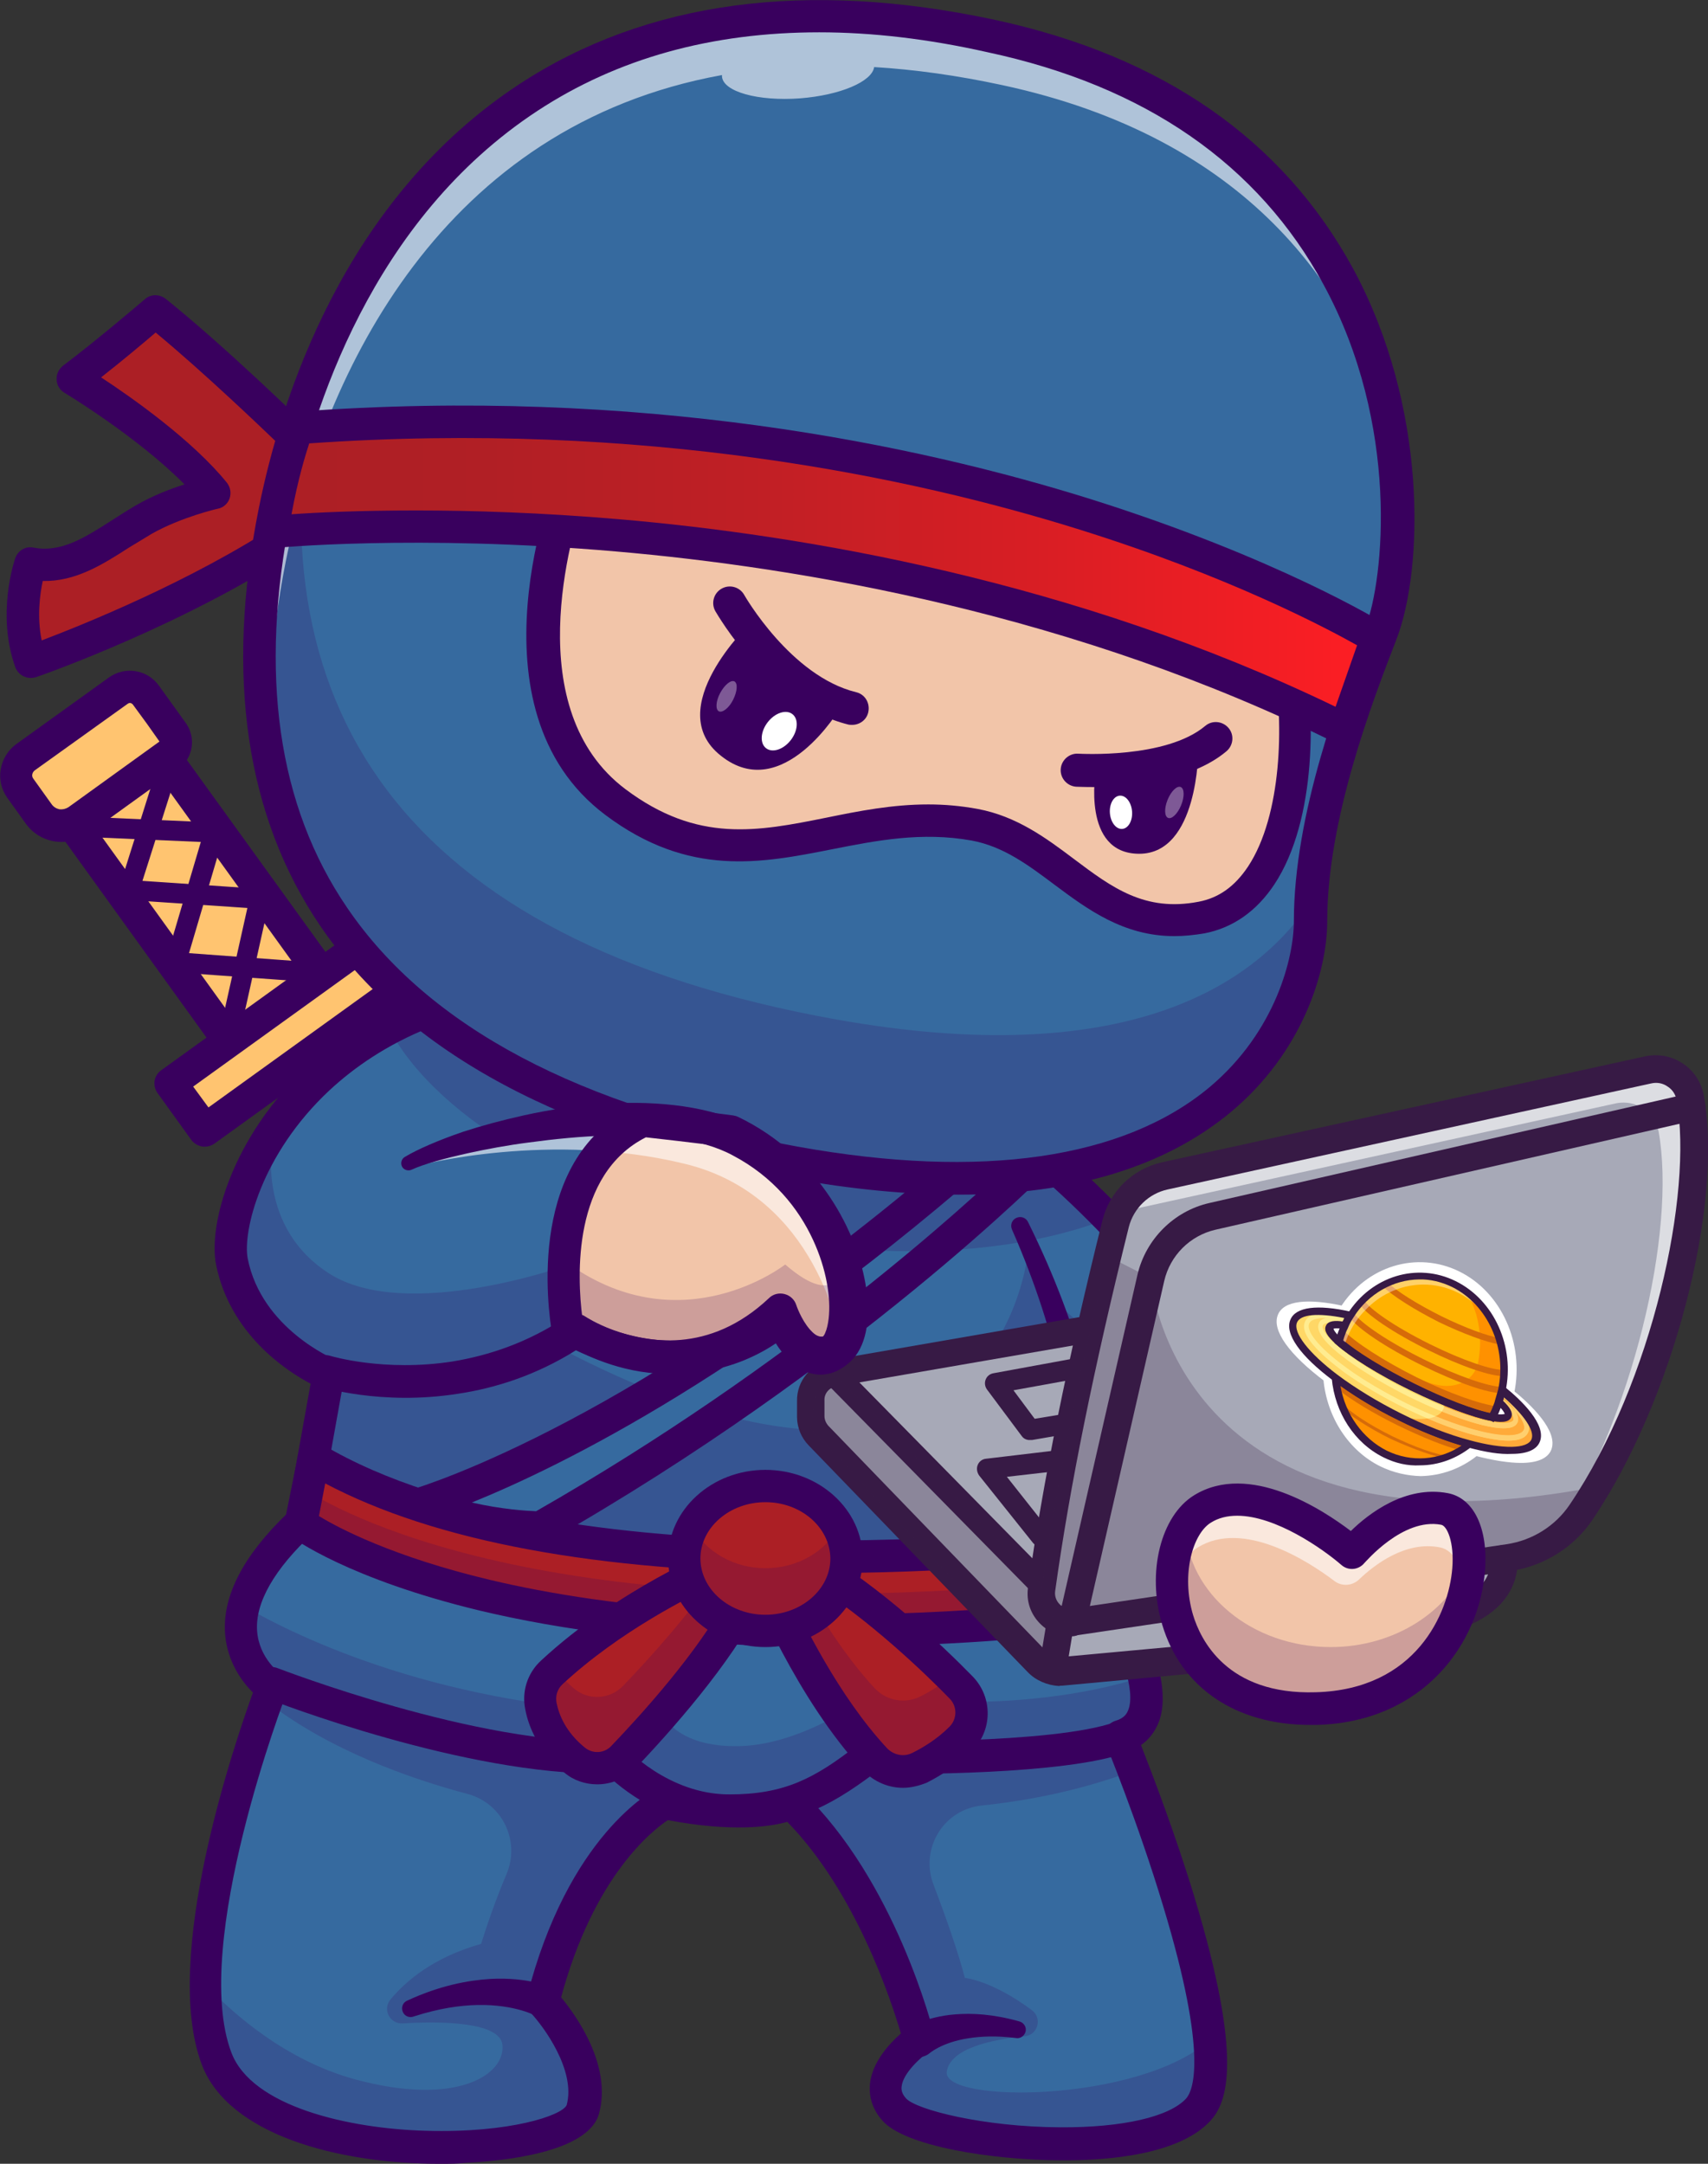 <svg xmlns="http://www.w3.org/2000/svg" xmlns:xlink="http://www.w3.org/1999/xlink" id="Layer_1" x="0px" y="0px" viewBox="0 0 491.6 622.7" style="enable-background:new 0 0 491.6 622.7;" xml:space="preserve"><rect x="0" y="0" width="491.6" height="622.7" fill="#333333" stroke="none"/><style type="text/css">	.st0{fill:#FFC470;}	.st1{fill:#39005E;}	.st2{fill:#AC1F25;}	.st3{fill:#366A9F;}	.st4{opacity:0.2;}	.st5{fill-rule:evenodd;clip-rule:evenodd;fill:#39005E;}	.st6{fill:#E35656;}	.st7{opacity:0.6;}	.st8{fill:#FFFFFF;}	.st9{fill:#F2C5A9;}	.st10{fill:url(#SVGID_1_);}	.st11{fill:#A7A9B7;}	.st12{fill:#371A45;}	.st13{opacity:0.25;}	.st14{fill:#FFFFFF;stroke:#FFFFFF;stroke-width:10.496;stroke-linecap:round;stroke-linejoin:round;stroke-miterlimit:10;}	.st15{opacity:0.41;}	.st16{fill:#FFB200;}	.st17{fill:#FF9100;}	.st18{fill:none;stroke:#293856;stroke-width:10.496;stroke-linecap:round;stroke-miterlimit:10;}	.st19{fill:#D66B09;}	.st20{fill:#FFD766;}	.st21{fill:#FFAA39;}	.st22{fill:#FFCF6E;}	.st23{fill:#FFEC90;}	.st24{fill-rule:evenodd;clip-rule:evenodd;fill:#366A9F;}	.st25{opacity:0.35;}</style><g>	<g>		<g>			<g>				<g>					<polygon class="st0" points="47.5,218.1 21,237.2 75.7,313.2 102.3,294 47.5,218.1      "></polygon>				</g>			</g>		</g>		<g>			<g>				<g>					<path class="st0" d="M42,200c-1.9-2.6-5.5-3.2-8-1.3c-6.8,4.9-19.6,14.1-26.7,19.2c-1.4,1-2.3,2.5-2.6,4.2      c-0.3,1.7,0.1,3.4,1.1,4.8c1.6,2.3,3.6,5,5.3,7.4c2.6,3.6,7.7,4.4,11.3,1.8c7.6-5.5,20-14.4,26.2-18.9c2.1-1.5,2.6-4.5,1.1-6.6      C47.5,207.6,44.4,203.3,42,200L42,200z"></path>				</g>			</g>		</g>		<g>			<g>				<g>					<path class="st1" d="M65.7,302.1c-0.2,0-0.4,0-0.6-0.1c-1.6-0.3-2.6-1.9-2.2-3.5l8.3-37.2l-34.2-2.3c-0.9-0.1-1.7-0.5-2.2-1.3      c-0.5-0.7-0.6-1.7-0.4-2.5l12-38.1c0.5-1.5,2.1-2.4,3.7-1.9c1.5,0.5,2.4,2.1,1.9,3.7L41,253.5l33.9,2.3      c0.8,0.1,1.6,0.5,2.1,1.2c0.5,0.7,0.7,1.5,0.5,2.4l-9,40.5C68.2,301.2,67,302.1,65.7,302.1z"></path>				</g>			</g>		</g>		<g>			<g>				<g>					<path class="st1" d="M75.7,317.8c-1.4,0-2.9-0.7-3.8-1.9L17.2,240c-1.5-2.1-1-5,1.1-6.5l26.6-19.2c1-0.7,2.3-1,3.5-0.8      c1.2,0.2,2.3,0.9,3,1.9l54.8,75.9c0.7,1,1,2.3,0.8,3.5c-0.2,1.2-0.9,2.3-1.9,3L78.4,317C77.6,317.6,76.7,317.8,75.7,317.8z       M27.5,238.3l49.3,68.4l19-13.7l-49.3-68.4L27.5,238.3z"></path>				</g>			</g>		</g>		<g>			<g>				<g>					<path class="st1" d="M17.8,242.3c-4,0-7.9-1.8-10.4-5.3l-5.3-7.4c-1.7-2.4-2.4-5.3-1.9-8.2c0.5-2.9,2.1-5.5,4.4-7.2l26.7-19.2      c4.7-3.4,11.2-2.3,14.5,2.4l7.7,10.7c3,4.2,2.1,10.1-2.1,13.1l-26.2,18.9C23,241.5,20.4,242.3,17.8,242.3z M37.4,202.3      c-0.2,0-0.4,0.1-0.6,0.2L10,221.7c-0.4,0.3-0.6,0.7-0.7,1.1c-0.1,0.5,0,0.9,0.3,1.3l5.3,7.4c0.5,0.7,1.3,1.2,2.2,1.4      c0.9,0.1,1.8-0.1,2.6-0.6l26.2-18.9l-3.6-5.1l-4.1-5.6l0,0C38,202.5,37.7,202.3,37.4,202.3z"></path>				</g>			</g>		</g>		<g>			<g>				<g>					<path class="st1" d="M90.8,282.7c-0.1,0-0.1,0-0.2,0l-40.2-2.9c-0.9-0.1-1.7-0.5-2.2-1.2c-0.5-0.7-0.6-1.6-0.4-2.5l10-33.8      l-36.9-1.6c-1.6-0.1-2.9-1.4-2.8-3c0.1-1.6,1.4-2.9,3-2.8l40.7,1.8c0.9,0,1.7,0.5,2.2,1.2c0.5,0.7,0.7,1.7,0.4,2.5l-10,33.9      l36.6,2.7c1.6,0.1,2.8,1.5,2.7,3.1C93.6,281.5,92.3,282.7,90.8,282.7z"></path>				</g>			</g>		</g>		<g>			<g>				<g>					<polygon class="st0" points="111.1,267 49.1,311.7 58.9,325.3 120.9,280.6 111.1,267      "></polygon>				</g>			</g>		</g>		<g>			<g>				<g>					<path class="st1" d="M58.9,330c-1.4,0-2.9-0.7-3.8-1.9l-9.8-13.6c-0.7-1-1-2.3-0.8-3.5c0.2-1.2,0.9-2.3,1.9-3l62-44.7      c2.1-1.5,5-1,6.5,1.1l9.8,13.6c0.7,1,1,2.3,0.8,3.5c-0.2,1.2-0.9,2.3-1.9,3l-62,44.7C60.8,329.7,59.9,330,58.9,330z       M55.6,312.7l4.4,6l54.4-39.2l-4.4-6L55.6,312.7z"></path>				</g>			</g>		</g>		<g>			<g>				<g>					<path class="st2" d="M85,126c0,0-23.2-22.6-40.3-36.4c0,0-13.8,11.8-23.7,19.3c0,0,27.6,16.6,40.7,32.9c0,0-11,2.4-20.3,7.7      c-11,6.3-20.4,14.9-32.5,12.6c0,0-5,14.3,0,28.3c0,0,43-15,76.2-37.3C85,153.2,85,139.2,85,126L85,126z"></path>				</g>			</g>		</g>		<g>			<g>				<g>					<path class="st1" d="M8.8,195.1c-1.9,0-3.7-1.2-4.4-3.1c-5.5-15.4-0.2-30.8,0-31.4c0.8-2.2,3-3.5,5.3-3      c7.8,1.5,14.6-2.8,22.4-7.8c2.2-1.4,4.5-2.9,6.9-4.3c4.8-2.8,10-4.8,14.1-6.1c-13.4-13.6-34.4-26.3-34.6-26.4      c-1.3-0.8-2.2-2.2-2.2-3.8c-0.1-1.5,0.6-3,1.9-4c9.7-7.3,23.4-19,23.5-19.1c1.7-1.5,4.2-1.5,6-0.1      c17.1,13.7,39.7,35.7,40.6,36.7c0.9,0.9,1.4,2.1,1.4,3.3v27.2c0,1.6-0.8,3-2.1,3.9c-33.3,22.4-75.5,37.2-77.3,37.8      C9.8,195,9.3,195.1,8.8,195.1z M12.3,167.2c-0.8,3.8-1.7,10.3-0.3,17.1c11.6-4.4,42.8-16.9,68.4-33.7V128      c-4.9-4.7-21.7-20.8-35.6-32.3c-3.5,3-9.7,8.2-15.7,12.9c9,5.9,26.3,18.1,36.2,30.3c1,1.3,1.3,2.9,0.8,4.5      c-0.5,1.5-1.8,2.7-3.4,3c-0.1,0-10.5,2.4-19,7.2c-2.2,1.3-4.4,2.7-6.6,4C29.5,162.5,21.7,167.4,12.3,167.2z"></path>				</g>			</g>		</g>		<g>			<g>				<g>					<path class="st3" d="M322.4,465.5c0,0,0.1,0.2,0.3,0.5c1,1.9,4.9,9.3,6.6,16.7c1.7,7.4,1,15-6.8,17.2c0,0,1.5,3.7,3.9,9.8      c6.6,17.3,19.7,53.8,21.9,77.6c0.8,9.1,0.1,16.3-3.2,19.9c-15,16.5-79.2,9.4-87.6,0c-8.3-9.4,7.2-20.3,7.2-20.3      s-10.6-42.9-36.8-68c0,0-10.2,5.2-36.4,0c0,0-23.4,11.7-34.9,57.1c0,0,15.5,16.4,11.5,31.1c-4,14.7-92.8,18.4-105.4-14.7      c-2.3-5.9-3.2-13.2-3.2-21.1c-0.1-29.8,13-68.8,17.5-81.5c1-2.7,1.5-4.2,1.5-4.2s-12-8-8.1-23.3c1.6-6.5,6.1-14.3,15.5-23.3      c0.4-0.4,0.9-0.8,1.3-1.2l7.1-40l0.4-2.4c0,0-23.2-9.4-27.8-32.4c-2.6-12.7,8.7-47.8,45.1-67.1c25.2-13.4,62.6-19.2,115.9-4.7      c30,8.2,63.6,31.2,91.1,59.3c7.2,7.3,14,15,20.1,22.9c16.7,21.3,29.1,43.9,33.7,64.3C372.7,437.9,358.1,463,322.4,465.5z"></path>				</g>			</g>		</g>		<g class="st4">			<g>				<g>					<path class="st1" d="M322.4,465.5c0,0,0.1,0.2,0.3,0.5c-130.8,16.5-212.8-15.5-236.9-26.8c0.4-0.4,0.9-0.8,1.3-1.2l7.1-40      c32.8,3.9,67-10,67-10c126.3,66,134.7-27.8,134.7-27.8c17.2,37.2,33.8,20.1,43,13.5c16.7,21.3,29.1,43.9,33.7,64.3      C372.7,437.9,358.1,463,322.4,465.5z"></path>				</g>			</g>		</g>		<g class="st4">			<g>				<g>					<path class="st1" d="M344.9,607.2c-15,16.5-79.2,9.4-87.6,0c-8.3-9.4,7.2-20.3,7.2-20.3s-10.6-42.9-36.8-68      c0,0-10.2,5.2-36.4,0c0,0-23.4,11.7-34.9,57.1c0,0,15.5,16.4,11.5,31.1c-4,14.7-92.8,18.4-105.4-14.7      c-2.3-5.9-3.2-13.2-3.2-21.1c7.7,8.1,22.8,21.6,42.9,27.1c29.5,8,43.4-1.5,42.4-10c-0.8-6.5-17.4-6.8-28.7-6.1      c-3.7,0.2-5.9-4-3.5-6.9c4.4-5.3,12.3-12.1,26.1-16c0,0,2.8-9.5,7.3-20.1c4-9.5-1.2-20.3-11.1-23      c-16.6-4.4-39.9-12.6-57.9-26.6c1-2.7,1.5-4.2,1.5-4.2s-12-8-8.1-23.3c15,8.7,57.3,29.6,120.4,31c0,0,3.9,9.8,22.4,9.3      c18.5-0.5,37-14.5,37-14.5s41.4,6.6,79.3-5.5c1.7,7.4,1,15-6.8,17.2c0,0,1.5,3.7,3.9,9.8c-9.2,3.5-23.9,8-43.8,10.1      c-11,1.1-17.9,12.4-13.9,22.8c3.5,9.2,7.1,19.4,9,26.8c0,0,7.8,0.7,19.3,9.3c3.1,2.3,1.7,7.2-2.1,7.5      c-9.2,0.9-21.4,3.4-22.4,10.2c-1.3,9.2,55.4,9,75.8-9.2C349,596.4,348.2,603.6,344.9,607.2z"></path>				</g>			</g>		</g>		<g>			<g>				<g>					<path class="st1" d="M126.7,622.7c-29.8,0-61-8.5-68.6-28.5c-11.7-30.8,9.4-92.4,14.7-107.1c-3-3-7.3-8.6-8-16.7      c-0.9-11,5.2-22.7,17.9-34.9l6.7-37.3c-7.2-3.8-23.2-14.4-27.2-34.2c-2.3-11.4,4.4-36.6,26.2-57      c22.1-20.6,64.3-40.9,140.5-20.2c28.9,7.9,62.4,29.4,91.9,59.2c29.5,29.8,50.1,62.9,56.4,90.8c0.3,1.2,0.1,2.4-0.5,3.4      c-0.6,1-14.4,24.1-47.1,29.1c3.2,7,7.1,18.4,3.8,26.6c-1.1,2.6-2.8,4.8-5,6.3c3,7.7,9.8,25.3,15.4,43.8      c14.1,46.7,9.4,59.1,4.6,64.3c-8.7,9.5-28.3,11.5-43.1,11.4c-20.1-0.1-44.9-4.1-51.3-11.4c-2.8-3.1-4-6.8-3.6-10.7      c0.7-6.3,5.7-11.6,8.9-14.4c-2.8-9.5-12.9-40.6-32.7-60.9c-5,1.4-15.8,3-34.4-0.5c-4.6,3.1-21.3,16.2-30.7,51      c4.3,5.2,14.7,19.6,10.9,33.5c-3.1,11.2-27.7,13.6-38.1,14.1C131.8,622.7,129.2,622.7,126.7,622.7z M169.9,287.5      c-37.4,0-60.9,13.1-75.1,26.3c-19.7,18.4-25,40.6-23.5,48.4c4,20.2,24.8,28.9,25,29c2,0.8,3.2,3,2.8,5.1l-7.6,42.3      c-0.2,1-0.7,1.9-1.4,2.6c-11.1,10.3-16.7,20-16.1,28.2c0.6,7.9,6.6,12.2,6.8,12.3c1.8,1.2,2.5,3.5,1.7,5.5      c-0.3,0.7-27.7,72.4-15.9,103.5c5.9,15.6,33.9,21.9,56,22.5c24.1,0.7,39.2-4.4,40.5-7.4c2.7-9.9-6.6-22.6-10.4-26.6      c-1.1-1.2-1.5-2.8-1.1-4.3c11.9-47,36.4-59.6,37.4-60.2c0.9-0.5,2-0.6,3-0.4c23.8,4.8,33.4,0.4,33.5,0.4      c1.8-0.9,3.8-0.6,5.3,0.8c26.9,25.7,37.7,68.4,38.1,70.2c0.5,1.9-0.3,3.8-1.8,4.9c-1.8,1.3-7.2,5.9-7.6,9.9      c-0.1,0.8,0,2,1.3,3.4c2.9,3.2,22.1,8.2,44.4,8.3c17.8,0.1,31.4-3,36.2-8.3c1.8-2,6.6-11.7-6.6-55.3      c-7.3-24.3-16.6-46.9-16.7-47.1c-0.5-1.2-0.5-2.6,0.1-3.8c0.6-1.2,1.6-2.1,2.9-2.5c2.4-0.7,3.2-2,3.6-3      c2.4-5.8-2.7-18.2-6.4-24.7c-0.8-1.4-0.8-3.1-0.1-4.5c0.8-1.4,2.2-2.3,3.8-2.5c28.1-2,42-18.7,45.6-23.8      c-13.7-55-84.2-125.7-141.2-141.2C204.8,289.9,186.1,287.5,169.9,287.5z"></path>				</g>			</g>		</g>		<g>			<g>				<g>					<path class="st5" d="M267.4,591c0,0,3.5-3.2,11.2-4.4c3.7-0.6,8.2-0.8,13.7-0.1c1.3,0.3,2.6-0.6,2.9-1.9      c0.3-1.3-0.6-2.6-1.9-2.9c-7.5-2.1-13.6-2.4-18.4-2c-8.8,0.7-13.1,3.9-13.1,3.9c-2,1.6-2.4,4.5-0.9,6.5      C262.4,592.2,265.3,592.6,267.4,591L267.4,591z"></path>				</g>			</g>		</g>		<g>			<g>				<g>					<path class="st5" d="M158.6,571.9c0,0-6.4-3-17.5-2.4c-6.4,0.4-14.5,1.9-23.8,6.2c-1.3,0.5-1.9,1.9-1.4,3.2      c0.5,1.3,1.9,1.9,3.2,1.4c7.1-2.3,13.2-3.2,18.4-3.3c10.9-0.2,16.9,3.2,16.9,3.2c2.3,1.2,5.1,0.2,6.3-2.1      C161.8,575.8,160.9,573,158.6,571.9L158.6,571.9z"></path>				</g>			</g>		</g>		<g>			<g>				<g>					<path class="st1" d="M209.8,525.6c-18.1,0-31.1-11-35.5-15.2c-40.1,0.6-95.3-20.7-97.7-21.7c-2.4-0.9-3.6-3.6-2.6-6      c0.9-2.4,3.6-3.6,6-2.6c0.6,0.2,57.7,22.3,96.1,21c1.4-0.1,2.7,0.5,3.7,1.6c0.1,0.1,12.4,13.7,30.1,13.7      c15.9,0,24.6-4.6,37-14.3c0.8-0.7,1.9-1,2.9-1c0.5,0,53.1,0.9,71.1-5.5c2.4-0.9,5.1,0.4,6,2.8c0.9,2.4-0.4,5.1-2.8,6      c-17.9,6.4-63.3,6.2-72.7,6.1C238.3,520.3,227.6,525.6,209.8,525.6z"></path>				</g>			</g>		</g>		<g>			<g>				<g>					<path class="st2" d="M86.6,438.5c0,0,61.4,46.3,236.9,25.5l-4.1-20.8c0,0-154.8,20.8-228.9-23.5L86.6,438.5L86.6,438.5z"></path>				</g>			</g>		</g>		<g class="st4">			<g>				<g>					<path class="st1" d="M323.5,463.9C148,484.7,86.6,438.4,86.6,438.4l1.9-9.3c11.6,7.3,76.6,42.6,232.9,24.4L323.5,463.9z"></path>				</g>			</g>		</g>		<g>			<g>				<g>					<path class="st3" d="M120.9,433c-0.2-0.1,69.5-19.7,167.9-107.7l10.6,7.6c0,0-54.8,56.1-143.9,106.8      C155.4,439.7,139.4,439.7,120.9,433L120.9,433z"></path>				</g>			</g>		</g>		<g>			<g>				<g>					<path class="st1" d="M238.5,473.9c-45.2,0-78.2-5.1-100.4-10.4c-37.8-9.1-53.7-20.8-54.3-21.3c-1.4-1.1-2.1-2.9-1.8-4.7      l3.8-18.8c0.3-1.5,1.3-2.7,2.7-3.3c1.4-0.6,3-0.5,4.3,0.3c71.9,42.9,224.4,23.1,225.9,22.9c2.4-0.3,4.7,1.3,5.2,3.7L328,463      c0.3,1.3,0,2.6-0.8,3.6c-0.8,1.1-1.9,1.7-3.2,1.9C291.7,472.4,263.2,473.9,238.5,473.9z M91.8,436.3      c5.6,3.4,21.2,11.7,49.4,18.4c32.9,7.8,90.1,15,176.7,5.2l-2.3-11.6c-11.5,1.3-44.4,4.6-83,4.4c-60.7-0.4-107.4-9.1-139-25.8      L91.8,436.3z M86.6,438.5L86.6,438.5L86.6,438.5z"></path>				</g>			</g>		</g>		<g>			<g>				<g>					<path class="st1" d="M155.4,444.3c-0.7,0-17.1-0.1-36.2-7c-1.9-0.7-3.1-2.5-3.1-4.5c0-1,0.4-3.4,3.6-4.5      c12.1-3.9,77-27.2,165.8-106.6c1.6-1.5,4-1.6,5.8-0.3l10.6,7.6c1.1,0.8,1.8,2,1.9,3.4c0.1,1.4-0.4,2.7-1.3,3.7      c-0.6,0.6-56.3,57.2-144.9,107.6C157.1,444.1,156.3,444.3,155.4,444.3z M135.8,432.4c8.8,2,15.8,2.4,18.5,2.5      c73.7-42.1,123.9-88.2,137.8-101.6l-3-2.2C217.7,394.5,161.5,422,135.8,432.4z"></path>				</g>			</g>		</g>		<g class="st4">			<g>				<g>					<path class="st1" d="M318.9,350.7c-25.2,9.8-61,12.4-99.3,5.5c-51.9-9.4-93.5-33.7-107.6-60.1c25.2-13.4,62.6-19.2,115.9-4.7      C257.7,299.5,291.3,322.5,318.9,350.7z"></path>				</g>			</g>		</g>		<g>			<g>				<g>					<path class="st2" d="M220.3,454.3c0,0,12.7,31.7,31.7,52.1c3.3,3.4,8.5,4.4,12.8,2.3c3.6-1.8,7.9-4.5,11.8-8.3      c4.1-4,4.2-10.6,0.2-14.8c-8.8-9-26-25.3-43.9-35.9L220.3,454.3L220.3,454.3z"></path>				</g>			</g>		</g>		<g class="st4">			<g>				<g>					<path class="st1" d="M276.5,500.4c-3.9,3.8-8.2,6.5-11.8,8.3c-4.3,2.1-9.4,1.2-12.8-2.2c-19.1-20.4-31.7-52.1-31.7-52.1l8.3-3      c5.6,10.6,13.6,24.1,23.4,34.6c3.3,3.4,8.5,4.4,12.8,2.3c2.7-1.3,5.8-3.2,8.8-5.6c1.1,1.1,2.2,2.2,3.1,3.2      C280.7,489.8,280.6,496.4,276.5,500.4z"></path>				</g>			</g>		</g>		<g>			<g>				<g>					<path class="st1" d="M259.9,514.5c-4.2,0-8.2-1.7-11.3-4.8c-19.5-20.9-32.1-52.3-32.7-53.6c-0.5-1.2-0.4-2.5,0.1-3.6      c0.5-1.2,1.5-2,2.7-2.5l12.6-4.5c1.3-0.5,2.8-0.3,3.9,0.4c18.6,11,36.1,27.7,44.8,36.6c5.8,6,5.7,15.6-0.3,21.4      c-3.6,3.5-8,6.6-12.9,9.1C264.6,513.9,262.2,514.5,259.9,514.5z M226.5,457c4.2,9.3,14.8,31.1,28.9,46.2      c1.9,1.9,4.8,2.5,7.3,1.2c2.8-1.4,6.9-3.8,10.5-7.4c2.3-2.2,2.4-5.9,0.1-8.2c-6.5-6.7-23.4-23.1-41-34L226.5,457z"></path>				</g>			</g>		</g>		<g>			<g>				<g>					<path class="st2" d="M208.4,449.8c0,0-27.9,11.3-49.6,31.5c-2.7,2.5-3.8,6.2-3.1,9.8c0.9,4.3,3.3,10.2,9.7,15.4      c4.1,3.4,10.2,3.1,14-0.8c9.3-9.6,27.1-29.3,35.5-46.4L208.4,449.8L208.4,449.8z"></path>				</g>			</g>		</g>		<g class="st4">			<g>				<g>					<path class="st1" d="M214.8,459.3c-8.4,17.1-26.3,36.8-35.5,46.4c-3.7,3.9-9.8,4.2-14,0.8c-6.3-5.3-8.8-11.1-9.7-15.4      c-0.7-3.6,0.4-7.3,3.1-9.8c0.4-0.4,0.8-0.7,1.2-1.1c1.4,1.9,3.1,3.9,5.4,5.8c4.1,3.4,10.2,3.1,14-0.8      c7.3-7.6,20-21.5,29.1-35.4L214.8,459.3z"></path>				</g>			</g>		</g>		<g>			<g>				<g>					<path class="st1" d="M171.9,513.5c-3.4,0-6.8-1.1-9.5-3.4c-7.5-6.2-10.3-13.3-11.2-18.1c-1.1-5.2,0.6-10.5,4.5-14.1      c22.2-20.6,49.9-32,51.1-32.5c2-0.8,4.4-0.1,5.6,1.7l6.4,9.6c0.9,1.4,1,3.2,0.3,4.7c-8.6,17.4-26.5,37.3-36.3,47.6      C179.7,512,175.8,513.5,171.9,513.5z M206.7,455.6c-8,3.7-28.3,13.8-44.8,29.1c-1.5,1.4-2.1,3.4-1.7,5.4      c0.7,3.4,2.6,8.3,8.1,12.8c2.3,1.9,5.6,1.7,7.6-0.4c9-9.4,25-27.1,33.5-42.9L206.7,455.6z"></path>				</g>			</g>		</g>		<g>			<g>				<g>					<path class="st2" d="M220.3,427.6c12.9,0,23.3,9.3,23.3,20.8c0,11.5-10.5,20.8-23.3,20.8c-12.9,0-23.3-9.3-23.3-20.8      C196.9,437,207.4,427.6,220.3,427.6L220.3,427.6z"></path>				</g>			</g>		</g>		<g>			<g>				<g>					<path class="st2" d="M220.3,427.6c12.9,0,23.3,9.3,23.3,20.8c0,11.5-10.5,20.8-23.3,20.8c-12.9,0-23.3-9.3-23.3-20.8      C196.9,437,207.4,427.6,220.3,427.6L220.3,427.6z"></path>				</g>			</g>		</g>		<g class="st4">			<g>				<g>					<path class="st1" d="M243.6,448.5c0,11.5-10.4,20.8-23.3,20.8c-12.9,0-23.3-9.3-23.3-20.8c0-3.2,0.8-6.3,2.3-9      c3.8,7,11.8,11.8,21,11.8c9.3,0,17.3-4.8,21-11.8C242.8,442.2,243.6,445.3,243.6,448.5z"></path>				</g>			</g>		</g>		<g>			<g>				<g>					<path class="st1" d="M220.3,474c-15.4,0-28-11.4-28-25.5c0-14.1,12.6-25.5,28-25.5c15.4,0,28,11.4,28,25.5      C248.3,462.5,235.7,474,220.3,474z M220.3,432.3c-10.3,0-18.7,7.3-18.7,16.2c0,8.9,8.4,16.2,18.7,16.2      c10.3,0,18.7-7.3,18.7-16.2C238.9,439.6,230.6,432.3,220.3,432.3z"></path>				</g>			</g>		</g>		<g>			<g>				<g>					<path class="st5" d="M318.8,440.1c0,0,1.3-17.8-6.5-45.9c-3.4-12.4-8.6-26.8-16.4-42.5c-0.6-1.3-2.1-1.8-3.4-1.2      c-1.3,0.6-1.8,2.1-1.2,3.4c6.9,15.7,11.3,30,14,42.1c6,26.7,4.2,43.3,4.2,43.3c-0.2,2.6,1.7,4.8,4.2,5.1      C316.3,444.5,318.6,442.6,318.8,440.1L318.8,440.1z"></path>				</g>			</g>		</g>		<g>			<g>				<g>					<path class="st3" d="M79.2,147.1c14-69.7,66.2-166.8,206.1-136.8C410.1,37.1,409,152.6,397.5,182.2      c-7.8,20.2-20.3,53.6-20.3,82.9c0,21-19.8,92.5-148.3,69.5C102.4,311.9,59.8,243.2,79.2,147.1L79.2,147.1z"></path>				</g>			</g>		</g>		<g class="st4">			<g>				<g>					<path class="st1" d="M377.3,259.4c-0.1,1.5-0.1,3-0.1,4.4c0,21-19.8,92.5-148.3,69.5C102.4,310.6,59.8,241.9,79.2,145.8      c2.6-12.8,6.5-26.6,12-40.4c0,0.2-0.1,0.3-0.1,0.5C71.7,202,114.3,270.7,240.8,293.4C323.2,308.1,360.9,284.1,377.3,259.4z"></path>				</g>			</g>		</g>		<g>			<g>				<g>					<path class="st6" d="M401.6,163.6c-0.9,7.8-2.3,14.2-4.1,18.6c-1.5,3.9-3.2,8.3-4.9,13.1C395,184.2,398.3,173.3,401.6,163.6z"></path>				</g>			</g>		</g>		<g class="st7">			<g>				<g>					<path class="st8" d="M400.1,122.8C389,82.7,358.7,39.6,288.5,24.5c-13-2.8-25.3-4.5-36.9-5.2c-0.6,4.2-9.8,8.1-21.3,9      c-12.1,0.9-22.2-1.9-22.5-6.3c0-0.1,0-0.3,0-0.4C127.3,36.2,93.3,107,82.3,161.3c-4.9,24.5-5.8,47.2-2.4,67.8      c-6.9-24.2-6.9-51.8-0.8-82c14-69.7,66.2-166.8,206.1-136.8C363.9,27.1,392.5,79.2,400.1,122.8z"></path>				</g>			</g>		</g>		<g>			<g>				<g>					<path class="st9" d="M165.2,136.7c0,0-26.4,65.2,11.9,94c37,27.8,64.7-0.5,103.5,6.6c24.6,4.5,35.5,32.5,65.3,26.6      c28.4-5.6,29.3-54.1,24.8-75C370.7,189,281,143.2,165.2,136.7L165.2,136.7z"></path>				</g>			</g>		</g>		<g>			<g>				<g>					<path class="st1" d="M338,269.4c-14.7,0-25.1-7.8-34.5-14.8c-7.6-5.7-14.7-11-23.8-12.7c-14.4-2.6-27.5,0-40.2,2.5      c-20.3,4-41.2,8.2-65.3-9.9c-40.7-30.6-14.5-96.7-13.4-99.5c0.7-1.8,2.6-3,4.6-2.9c115.4,6.5,206.5,52.3,207.4,52.7      c1.3,0.6,2.1,1.8,2.4,3.2c3.3,15.7,4,47.7-8.4,66.5c-5.1,7.7-11.9,12.5-20.1,14.1C343.7,269.1,340.8,269.4,338,269.4z       M267.2,231.5c4.6,0,9.3,0.4,14.2,1.3c11.2,2.1,19.6,8.3,27.7,14.4c10.9,8.2,20.4,15.3,35.9,12.3c5.8-1.1,10.4-4.4,14.2-10.1      c9.8-14.8,10.3-41.5,7.5-57.2c-13.7-6.6-95.8-44.1-198.2-50.6c-4.4,12.9-18.9,62.6,11.5,85.5c20.8,15.6,38,12.2,57.9,8.2      C247.2,233.4,256.8,231.5,267.2,231.5z"></path>				</g>			</g>		</g>		<g>			<g>				<g>					<path class="st1" d="M275.9,343.8c-14.6,0-30.5-1.5-47.8-4.6c-65.3-11.7-111-36.2-135.9-72.7c-21.4-31.5-27.4-72-17.7-120.3      l0,0c6.3-31.4,24.5-88.9,75-122C186,0.3,232-5.9,286.3,5.7c48.3,10.4,83,34.5,103.2,71.7c21.5,39.8,20.2,86.2,12.5,106.4      c-7,18.1-20,51.9-20,81.3c0,14.6-7.2,37.8-27.7,54.9C335.3,335.8,309,343.8,275.9,343.8z M235.8,9.3c-31,0-58.1,7.5-81.1,22.6      C107,63.2,89.7,118.1,83.7,148c-9.2,45.8-3.8,83.9,16.2,113.2c23.4,34.4,67.1,57.5,129.8,68.8c52.8,9.5,93.7,3.5,118.4-17.1      c19.2-16.1,24.3-37.6,24.3-47.7c0-31.1,13.4-65.9,20.6-84.6c5.4-14,9.9-58.3-12-98.6c-18.8-34.7-51.4-57.3-96.9-67      C267.2,11.2,251,9.3,235.8,9.3z M79.2,147.1L79.2,147.1L79.2,147.1z"></path>				</g>			</g>		</g>		<g>			<g>				<g>					<linearGradient id="SVGID_1_" gradientUnits="userSpaceOnUse" x1="78.34" y1="165.631" x2="396.272" y2="165.631">						<stop offset="0" style="stop-color:#AC1F25"></stop>						<stop offset="0.195" style="stop-color:#B11F25"></stop>						<stop offset="0.435" style="stop-color:#C01F25"></stop>						<stop offset="0.699" style="stop-color:#D91E24"></stop>						<stop offset="0.979" style="stop-color:#FC1E24"></stop>						<stop offset="1" style="stop-color:#FF1E24"></stop>					</linearGradient>					<path class="st10" d="M78.3,153.1c0,0,161.5-16.4,308.7,56.8l9.2-26.3c0,0-120-74.6-310.6-60.4      C85.7,123.2,81.6,132.5,78.3,153.1L78.3,153.1z"></path>				</g>			</g>		</g>		<g>			<g>				<g>					<path class="st1" d="M387.1,214.6c-0.7,0-1.4-0.2-2.1-0.5c-75.3-37.5-154.5-50.8-207.7-55.4c-57.7-5-98.1-1-98.5-1      c-1.4,0.1-2.9-0.4-3.9-1.4c-1-1-1.4-2.5-1.2-3.9c3.3-20.9,7.5-30.7,7.7-31.1c0.7-1.6,2.2-2.6,3.9-2.8      c99.2-7.4,179,9.6,228.5,25.1c53.8,16.9,83.7,35.3,84.9,36c1.9,1.2,2.7,3.4,1.9,5.5l-9.2,26.3c-0.4,1.3-1.4,2.3-2.6,2.8      C388.3,214.4,387.7,214.6,387.1,214.6z M119.8,146.9c16,0,35.8,0.6,58.1,2.5c52.9,4.5,131.2,17.6,206.5,54l6.2-17.7      c-9.1-5.1-37-19.9-79.9-33.3c-48.2-15.1-125.5-31.5-221.7-24.8c-1.1,3.4-3.2,10.1-5.1,20.4C90.8,147.5,103.2,146.9,119.8,146.9      z"></path>				</g>			</g>		</g>		<g>			<g>				<g>					<path class="st1" d="M315.4,221.8c0,0,22.4-1.9,29.5-5.8c0,0,0,29.7-17,29.7C311.2,245.7,315.4,221.8,315.4,221.8L315.4,221.8z      "></path>				</g>			</g>		</g>		<g>			<g>				<g>					<path class="st1" d="M215.9,179.4c0,0,12.4,18.4,25.9,24.4c0,0-16.5,27.9-34.3,13.7C190.2,203.9,215.9,179.4,215.9,179.4      L215.9,179.4z"></path>				</g>			</g>		</g>		<g>			<g>				<path class="st11" d="M402.8,467.8c33.3-2,29.9-19.3,29.9-19.3c-1.9,0.3-51.3,7.9-51.3,7.9"></path>			</g>			<g>				<path class="st11" d="M372.1,474.8l-66.7,6.2c-2.5,0.2-5-0.7-6.8-2.5l-63.1-65.3c-1.4-1.5-2.2-3.4-2.2-5.5l0-4.5     c0-3.9,2.8-7.3,6.6-7.9l123.5-21.4L372.1,474.8z"></path>			</g>			<g>				<path class="st12" d="M295.8,481.2l-63.1-65.3c-2.1-2.2-3.3-5.1-3.3-8.2l0-4.5c-0.1-5.9,4.1-10.8,9.9-11.8l123.5-21.4     c1.1-0.2,2.2,0.1,3.1,0.8c0.9,0.7,1.4,1.7,1.5,2.8l8.7,101c0.2,2.2-1.4,4.1-3.6,4.3l-66.7,6.2c-0.3,0-0.7,0-1,0.1     C301.4,485,298.1,483.6,295.8,481.2z M359.8,378.4l-119.2,20.6c-1.9,0.3-3.4,2-3.3,4l0,4.5c0,1,0.4,2,1.1,2.8l63.1,65.3     c0.9,1,2.2,1.4,3.6,1.3l62.8-5.8L359.8,378.4z"></path>			</g>			<g>				<path class="st11" d="M309.4,466.9l124.8-18.5c8.5-1.3,16.1-6,20.9-13.1c1.6-2.4,3.2-4.9,4.7-7.5     c20.7-35.1,31.5-84.5,26.7-111.7c-1-5.7-6.5-9.3-12.2-8.1l-139.1,30.5c-6.9,1.5-12.4,6.9-14.1,13.7c-0.8,3.1-1.5,6.2-2.3,9.3     c-8.1,33.4-14.7,65.5-19,95.9C299,462.9,303.8,467.7,309.4,466.9z"></path>			</g>			<g class="st7">				<path class="st8" d="M477.4,325.7c5.1,28.7-7.3,82.4-30.4,117.6c3.2-2.1,5.9-4.9,8.1-8.1c23.7-35.2,36.5-90,31.4-119.2     c-1-5.7-6.5-9.3-12.2-8.1l-139.1,30.5c-6,1.3-10.9,5.5-13.2,11c1.3-0.6,2.7-1.1,4.1-1.4l139.1-30.5     C470.9,316.4,476.4,320,477.4,325.7z"></path>			</g>			<g>				<path class="st12" d="M299.4,467.3c-2.8-2.8-4.1-6.6-3.5-10.5c4.3-30.5,11.3-65,21.4-105.6c2.1-8.4,8.7-14.8,17.1-16.7     l139.1-30.5c3.8-0.8,7.7-0.1,10.9,2.1c3.2,2.1,5.3,5.4,6,9.2c5.7,32-9,87.9-32,122c-5.4,8-14,13.4-23.6,14.8l-124.8,18.5l0,0     c-0.6,0.1-1.2,0.1-1.7,0.1C304.9,470.9,301.8,469.7,299.4,467.3z M433.6,444.4c7.5-1.1,14.1-5.3,18.2-11.4     c24-35.5,35.5-89.8,30.8-116.3c-0.3-1.7-1.2-3.1-2.6-4c-1.4-1-3.1-1.3-4.8-0.9l-139.1,30.5c-5.5,1.2-9.8,5.4-11.2,10.8     c-10,40.3-17,74.6-21.2,104.8c-0.2,1.4,0.3,2.8,1.3,3.8c1,1,2.4,1.4,3.8,1.2L433.6,444.4z"></path>			</g>			<g>				<path class="st12" d="M308.6,470.9c1.8,0,3.4-1.3,3.8-3.1l22.7-99.2c1.7-7.3,7.4-13,14.7-14.7l138-31.5c2.1-0.5,3.5-2.6,3-4.7     c-0.5-2.1-2.6-3.5-4.7-3l-138,31.5c-10.2,2.3-18.3,10.4-20.7,20.6l-22.7,99.2c-0.5,2.1,0.8,4.2,3,4.7     C308,470.9,308.3,470.9,308.6,470.9z"></path>			</g>			<g>				<path class="st12" d="M402.8,471.8c0.1,0,0.1,0,0.2,0c14.7-0.9,24.8-4.8,30.1-11.6c4.6-6,3.6-11.8,3.5-12.4     c-0.4-2.1-2.5-3.5-4.6-3.1c-2.1,0.4-3.5,2.4-3.1,4.6c0,0.2,0.4,3.2-2.1,6.3c-2.7,3.3-9,7.4-24.2,8.3c-2.2,0.1-3.8,2-3.7,4.2     C399,470.2,400.7,471.8,402.8,471.8z"></path>			</g>			<g>				<path class="st12" d="M299.7,459.4c0.9,0,1.7-0.3,2.4-1c1.4-1.3,1.4-3.5,0-4.9l-59.8-60.8c-1.3-1.4-3.5-1.4-4.9,0     c-1.4,1.3-1.4,3.5,0,4.9l59.8,60.8C297.9,459.1,298.8,459.4,299.7,459.4z"></path>			</g>			<g class="st13">				<polyline class="st12" points="299.7,456 239.9,395.2 235.3,397.7 233.3,411.1 298.6,480.4 301.9,477 304,467 299.7,461.6          "></polyline>			</g>			<g>				<path class="st12" d="M303.1,483.6c1.9,0,3.5-1.4,3.9-3.3l2.1-12.7c0.3-2.2-1.1-4.2-3.3-4.5c-2.2-0.3-4.2,1.1-4.5,3.3l-2.1,12.7     c-0.3,2.2,1.1,4.2,3.3,4.5C302.6,483.6,302.8,483.6,303.1,483.6z"></path>			</g>			<g>				<path class="st12" d="M294.1,413.3l-10-13.4c-0.6-0.8-0.8-1.9-0.4-2.9c0.4-1,1.2-1.6,2.2-1.8l25.1-4.6c1-0.2,2,0.1,2.7,0.8     c0.7,0.7,1,1.7,0.8,2.7l-3.4,16c-0.3,1.2-1.2,2.1-2.4,2.3l-11.6,2c-0.2,0-0.3,0-0.5,0C295.5,414.5,294.6,414,294.1,413.3z      M307.7,397.2l-16,2.9l6.1,8.2l7.9-1.3L307.7,397.2z"></path>			</g>			<g>				<path class="st12" d="M299.6,445.1c0.6,0,1.3-0.2,1.8-0.6c1.3-1,1.5-2.9,0.5-4.2L289.8,425l16.6-1.9c1.6-0.2,2.8-1.7,2.6-3.3     c-0.2-1.6-1.7-2.8-3.3-2.6l-21.9,2.6c-1.1,0.1-2,0.8-2.4,1.8c-0.4,1-0.2,2.1,0.4,3l15.5,19.4     C297.9,444.7,298.7,445.1,299.6,445.1z"></path>			</g>			<g class="st13">				<path class="st12" d="M309.4,466.9l124.8-18.5c8.5-1.3,16.1-6,20.9-13.1c1.6-2.4,3.2-4.9,4.7-7.5c-122.1,23.6-128.6-60-128.6-60     l-12.4-6.3c-8.1,33.4-14.7,65.5-19,95.9C299,462.9,303.8,467.7,309.4,466.9z"></path>			</g>			<g>				<g>					<g>						<g>							<g>								<path class="st8" d="M384.2,381.8c-0.5,1.1-0.9,2.3-1.2,3.5c4.4,3.9,13,9.3,23.4,14.4c10.3,5.1,19.8,8.6,25.3,9.6         c0.6-1,1.1-2.1,1.6-3.3c0-0.1,0-0.1,0.1-0.2c0.2-0.5,0.4-1,0.6-1.5c0.4-1.2,0.7-2.4,1-3.6c0,0,0-0.1,0-0.1         c0.4-1.8,0.6-3.6,0.7-5.4c0.1-3.4-0.3-6.8-1.2-10.1c-2.2-7.8-7.4-14.6-14.7-18.2c-7.3-3.6-15.2-3.3-21.9,0         c-2.8,1.4-5.3,3.2-7.5,5.6c-1.2,1.2-2.3,2.6-3.3,4.1c-0.1,0.1-0.2,0.2-0.2,0.4c-0.6,1-1.2,2.1-1.8,3.2         c-0.2,0.4-0.4,0.8-0.6,1.3C384.3,381.6,384.3,381.7,384.2,381.8z"></path>							</g>							<g>								<path class="st8" d="M431.7,409.6c-5.8-1.1-15.3-4.7-25.4-9.7c-10.1-5-18.8-10.4-23.4-14.4c-0.1-0.1-0.1-0.1-0.1-0.2         c0.3-1.2,0.7-2.3,1.2-3.5l0.1-0.4c0.2-0.4,0.4-0.9,0.6-1.3c0.5-1.1,1.1-2.2,1.8-3.2c0.1-0.1,0.2-0.2,0.2-0.4         c1-1.5,2.1-2.9,3.3-4.2c2.2-2.3,4.8-4.2,7.6-5.6c7-3.5,15.1-3.5,22.1,0c7.1,3.5,12.5,10.2,14.8,18.4         c0.9,3.3,1.3,6.7,1.2,10.1c-0.1,1.8-0.3,3.7-0.7,5.5c0,0.1,0,0.1,0,0.2c-0.3,1.2-0.6,2.5-1,3.6c-0.2,0.5-0.4,1-0.6,1.5         l-0.1,0.2c-0.5,1.1-1,2.2-1.6,3.3C431.9,409.5,431.8,409.6,431.7,409.6C431.7,409.6,431.7,409.6,431.7,409.6z M397.8,367.1         c-2.8,1.4-5.3,3.2-7.5,5.5c-1.2,1.2-2.3,2.6-3.2,4.1c-0.1,0.1-0.2,0.2-0.2,0.4c-0.6,1-1.2,2.1-1.8,3.2         c-0.2,0.4-0.4,0.8-0.6,1.3l-0.1,0.4c-0.4,1.1-0.8,2.2-1.1,3.3c4.5,4,13.4,9.4,23.2,14.3c9.8,4.8,19.4,8.5,25.1,9.6         c0.5-1,1-2,1.5-3.1l0-0.1c0.2-0.5,0.4-1,0.6-1.5c0.4-1.2,0.7-2.4,1-3.6l0-0.1c0.4-1.8,0.6-3.6,0.7-5.4         c0.1-3.4-0.3-6.7-1.2-10c-2.3-8.1-7.6-14.7-14.6-18.1c-3.5-1.7-7.3-2.6-11.1-2.6C404.8,364.6,401.2,365.4,397.8,367.1z"></path>							</g>						</g>						<g>							<g>								<path class="st8" d="M382,396.8c0.1,1.2,0.3,2.4,0.5,3.6c0.3,1.7,0.8,3.3,1.4,4.8c2.5,6.8,7.3,12.6,13.9,15.8         c6.6,3.2,13.7,3.3,20,0.9c1.4-0.5,2.7-1.2,4-2c1-0.6,2-1.3,2.9-2.1c-6.6-1.8-14.2-4.7-22.1-8.6         C394.7,405.3,387.6,401,382,396.8z"></path>							</g>							<g>								<path class="st8" d="M397.7,421.2c-6.4-3.2-11.4-8.8-14-16c-0.6-1.6-1.1-3.2-1.4-4.9c-0.2-1.2-0.4-2.4-0.5-3.6         c0-0.1,0-0.2,0.1-0.2c0.1,0,0.2,0,0.3,0c5.8,4.4,12.9,8.7,20.5,12.4c7.6,3.8,15.3,6.7,22.1,8.6c0.1,0,0.1,0.1,0.2,0.2         c0,0.1,0,0.2-0.1,0.2c-0.9,0.8-1.9,1.5-2.9,2.1c-1.3,0.8-2.6,1.5-4,2c-2.9,1.1-5.9,1.7-8.9,1.7         C405.1,423.9,401.3,423,397.7,421.2z M402.5,409.4c-7.5-3.7-14.4-7.9-20.2-12.2c0.1,1,0.3,2,0.5,3c0.3,1.6,0.8,3.3,1.4,4.8         c2.6,7,7.5,12.6,13.8,15.7c6.3,3.1,13.3,3.4,19.8,0.9c1.4-0.5,2.7-1.2,4-2c0.9-0.5,1.7-1.1,2.5-1.8         C417.4,416.1,409.9,413.1,402.5,409.4z"></path>							</g>						</g>						<g>							<g>								<path class="st8" d="M383,385.3c4.4,3.9,13,9.3,23.4,14.4c10.3,5.1,19.8,8.6,25.3,9.6c0.6-1,1.1-2.1,1.6-3.3         c0-0.1,0-0.1,0.1-0.2c0.2-0.5,0.4-1,0.6-1.5c0.4-1.2,0.7-2.4,1-3.6c0,0,0-0.1,0-0.1c0.4-1.8,0.6-3.6,0.7-5.4         c0.1-3.4-0.3-6.8-1.2-10.1c-1.8-6.3-5.5-12-10.7-15.8c1.4,2.3,2.4,4.8,3.2,7.4c0.9,3.2,1.3,6.6,1.2,10.1         c-0.1,1.8-0.3,3.6-0.7,5.4c0,0.1,0,0.1,0,0.1c0,0.1,0,0.1-0.1,0.2c-1.3,5.1-6.3,7.3-11.1,6.8c-9.1-0.8-29-12.5-33.3-15.2         C382.7,385.1,383.3,384.5,383,385.3z"></path>							</g>							<g>								<path class="st8" d="M431.7,409.6c-5.8-1.1-15.3-4.7-25.4-9.7c-10.1-5-18.8-10.4-23.4-14.4c-0.1-0.1-0.1-0.1-0.1-0.2         c0-0.1,0-0.2,0-0.2c-0.3-0.2-0.3-0.4-0.1-0.8c0-0.1,0.1-0.1,0.1-0.1c0.1,0,0.1,0,0.2,0c4.4,2.8,24.2,14.3,33.1,15.1         c4.4,0.4,9.5-1.5,10.8-6.7c0-0.1,0-0.2,0.1-0.2c0,0,0-0.1,0-0.1c0.4-1.8,0.6-3.6,0.7-5.4c0.1-3.4-0.3-6.7-1.2-10         c-0.7-2.6-1.8-5.1-3.2-7.4c-0.1-0.1,0-0.2,0-0.3c0.1-0.1,0.2-0.1,0.3,0c5.1,3.8,9,9.4,10.8,16c0.9,3.3,1.3,6.7,1.2,10.1         c-0.1,1.8-0.3,3.7-0.7,5.4c0,0,0,0.1,0,0.2c-0.3,1.2-0.6,2.4-1,3.6c-0.2,0.5-0.4,1-0.6,1.6l-0.1,0.1c-0.5,1.1-1,2.2-1.6,3.3         C431.9,409.5,431.8,409.6,431.7,409.6C431.7,409.6,431.7,409.6,431.7,409.6z M427,376.7c0.9,3.3,1.3,6.7,1.2,10.1         c-0.1,1.8-0.3,3.7-0.7,5.4c0,0.1,0,0.1,0,0.2c0,0.1,0,0.2-0.1,0.2c-1.4,5.4-6.7,7.4-11.3,7c-8.9-0.8-27.5-11.5-32.9-14.9         c0,0.1,0.1,0.2,0,0.4c4.5,4,13.4,9.4,23.2,14.3c9.8,4.8,19.4,8.5,25.1,9.6c0.5-1,1-2,1.5-3.1l0.1-0.2c0.2-0.5,0.4-1,0.6-1.5         c0.4-1.2,0.7-2.4,1-3.6l0-0.1c0.4-1.8,0.6-3.6,0.7-5.4c0.1-3.4-0.3-6.7-1.2-10c-1.7-6-5.1-11.3-9.7-15         C425.5,372.2,426.4,374.4,427,376.7z"></path>							</g>						</g>						<g>							<path class="st14" d="M428.7,384.5"></path>						</g>						<g>							<g>								<path class="st8" d="M402.6,409.2c-7.9-3.9-14.9-8.2-20.6-12.5c0.1,1.2,0.3,2.4,0.5,3.6c4.3,3.4,11.2,7.7,19.2,11.6         c7.7,3.8,14.8,6.6,20,7.9c1-0.6,2-1.3,2.9-2.1C418.1,416,410.5,413.1,402.6,409.2z"></path>							</g>							<g>								<path class="st8" d="M421.7,420.1c-5.4-1.4-12.7-4.3-20-7.9c-7.8-3.8-14.8-8.1-19.3-11.7c0,0-0.1-0.1-0.1-0.1         c-0.2-1.2-0.4-2.4-0.5-3.6c0-0.1,0-0.2,0.1-0.2c0.1,0,0.2,0,0.3,0c5.8,4.4,12.9,8.7,20.5,12.4l-0.1,0.2l0.1-0.2         c7.6,3.8,15.3,6.7,22.1,8.6c0.1,0,0.1,0.1,0.2,0.2c0,0.1,0,0.2-0.1,0.2c-0.9,0.8-1.9,1.5-2.9,2.1         C421.9,420.1,421.8,420.1,421.7,420.1C421.8,420.1,421.7,420.1,421.7,420.1z M402.5,409.4c-7.5-3.7-14.4-7.9-20.2-12.2         c0.1,1,0.3,2,0.4,3c4.5,3.5,11.4,7.8,19.1,11.6c7.3,3.6,14.6,6.5,19.9,7.9c0.8-0.5,1.7-1.1,2.4-1.7         C417.4,416.1,409.9,413.1,402.5,409.4z"></path>							</g>						</g>						<g>							<g>								<path class="st8" d="M384.4,381.5c0,0.1-0.1,0.2-0.1,0.4c-0.5,1.1-0.9,2.3-1.2,3.5c4.4,3.9,13,9.3,23.4,14.4         c10.3,5.1,19.8,8.6,25.3,9.6c0.6-1,1.1-2.1,1.6-3.3c0-0.1,0-0.1,0.1-0.2c-5.3-0.6-14.8-4-25.4-9.2         C397,391.3,388,385.4,384.4,381.5z"></path>							</g>							<g>								<path class="st8" d="M431.7,409.6c-5.8-1.1-15.3-4.7-25.4-9.7c-10.1-5-18.8-10.4-23.4-14.4c-0.1-0.1-0.1-0.1-0.1-0.2         c0.3-1.2,0.7-2.3,1.2-3.5l0.1-0.4c0-0.1,0.1-0.1,0.2-0.1c0.1,0,0.2,0,0.2,0.1c3.8,4,13,10,23.5,15.2         c10.2,5,19.9,8.6,25.3,9.2c0.1,0,0.1,0,0.2,0.1c0,0.1,0,0.1,0,0.2l-0.1,0.2c-0.5,1.1-1,2.2-1.6,3.3         C431.9,409.5,431.8,409.6,431.7,409.6C431.7,409.6,431.7,409.6,431.7,409.6z M407.8,396.9c-10.3-5.1-19.5-11-23.4-15l0,0         c-0.4,1.1-0.8,2.2-1.1,3.3c4.5,4,13.4,9.4,23.2,14.3c9.8,4.8,19.4,8.5,25.1,9.6c0.5-0.9,1-1.9,1.4-3         C427.5,405.4,417.9,401.9,407.8,396.9z"></path>							</g>						</g>						<g>							<g>								<path class="st8" d="M435.6,396.2l-0.1-2c-3.7,0.2-13.2-3.1-23.3-8.1c-12-5.9-19.8-11.6-21.2-14.2l-1.5,1.1         c1.9,3.4,10.8,9.4,22,15C421.9,393.2,431.6,396.5,435.6,396.2z"></path>								<path class="st8" d="M411.4,388.2c-11.3-5.6-20.2-11.6-22.1-15.1c-0.1-0.1,0-0.2,0.1-0.3l1.5-1.1c0.1,0,0.1-0.1,0.2,0         c0.1,0,0.1,0.1,0.1,0.1c1.4,2.5,9.2,8.2,21.1,14.1c9.8,4.8,19.1,8.1,22.9,8.1c0.1,0,0.2,0,0.3,0c0.1,0,0.1,0,0.2,0.1         c0,0,0.1,0.1,0.1,0.2l0.1,2c0,0.1-0.1,0.2-0.2,0.2c-0.1,0-0.2,0-0.4,0C431,396.5,421.6,393.2,411.4,388.2z M435.3,394.5         C435.3,394.5,435.2,394.5,435.3,394.5c-4,0-13.4-3.2-23.2-8.1c-11.7-5.8-19.4-11.4-21.2-14.1l-1.2,0.8         c2.1,3.4,10.8,9.3,21.8,14.7c10.1,5,19.5,8.3,23.7,8.2c0,0,0.1,0,0.1,0L435.3,394.5z"></path>							</g>						</g>						<g>							<g>								<path class="st8" d="M434.2,386.2l0.3-2c-4.1-0.7-11.3-3.3-18.7-7c-7.7-3.8-14.4-8.1-17.5-11l-1.2,1.5         c3.2,3.1,10.1,7.5,18,11.4C422.6,382.7,430,385.5,434.2,386.2z"></path>								<path class="st8" d="M434.2,386.4c-4.3-0.7-11.7-3.4-19.2-7.2c-7.9-3.9-14.8-8.3-18-11.4c-0.1-0.1-0.1-0.2,0-0.3l1.2-1.5         c0-0.1,0.1-0.1,0.2-0.1c0.1,0,0.1,0,0.2,0.1c3,3,9.7,7.2,17.4,11c7.4,3.6,14.5,6.3,18.6,7c0.1,0,0.2,0.1,0.2,0.3l-0.3,2         c0,0.1,0,0.1-0.1,0.2C434.3,386.4,434.3,386.4,434.2,386.4C434.2,386.4,434.2,386.4,434.2,386.4z M415.7,377.4         c-7.6-3.8-14.2-7.9-17.4-10.9l-0.9,1.1c3.2,3.1,10,7.3,17.7,11.2c7.4,3.6,14.6,6.3,18.8,7.1l0.2-1.5         C430.1,383.6,423,381,415.7,377.4z"></path>							</g>						</g>						<g>							<g>								<path class="st8" d="M434.9,401.6l0-2c-4.2,0-14.1-3.4-24.7-8.6c-11.1-5.5-20.3-11.6-22.6-15l-1.5,1.2         c2.4,3.7,11.8,9.9,23.3,15.6C420.4,398.2,430.4,401.7,434.9,401.6z"></path>								<path class="st8" d="M409.4,393c-11.5-5.7-20.9-12-23.4-15.7c-0.1-0.1,0-0.2,0-0.3l1.5-1.2c0.1,0,0.1-0.1,0.2,0         c0.1,0,0.1,0,0.2,0.1c2.2,3.3,11.5,9.4,22.5,14.9c10.5,5.2,20.4,8.7,24.5,8.6c0,0,0,0,0,0l0,0c0.1,0,0.2,0.1,0.2,0.2l0,2         c0,0.1,0,0.1-0.1,0.2c0,0-0.1,0.1-0.2,0.1C430.4,401.9,420.4,398.4,409.4,393z M410.1,391.2c-10.9-5.4-20-11.4-22.5-14.8         l-1.1,0.9c2.6,3.7,11.8,9.8,23.1,15.4c10.7,5.3,20.5,8.7,25.1,8.8l0-1.5C430.3,399.8,420.5,396.3,410.1,391.2z"></path>							</g>						</g>						<g>							<g>								<path class="st8" d="M417.7,422.4l0-0.5l0.2-0.4l-0.1,0l-0.1,0c-3.6-0.3-10.6-2.7-17.7-6.2c-7.1-3.5-13.2-7.5-15.9-10.3         l-0.6,0.7c2.8,2.9,8.9,7,16.2,10.5C407.1,419.7,414,422.1,417.7,422.4z"></path>								<path class="st8" d="M417.7,422.6c-3.8-0.3-10.7-2.7-18.1-6.3c-7.3-3.6-13.5-7.6-16.2-10.6c-0.1-0.1-0.1-0.2,0-0.3l0.6-0.7         c0,0,0.1-0.1,0.2-0.1c0,0,0,0,0,0c0.1,0,0.1,0,0.2,0.1c2.7,2.8,8.7,6.8,15.9,10.3c7.1,3.5,14,5.9,17.6,6.2l0.1,0         c0,0,0.1,0,0.1,0l0.1,0c0.1,0.1,0.1,0.2,0.1,0.3l-0.2,0.4l0,0.5c0,0.1,0,0.1-0.1,0.2C417.8,422.6,417.8,422.6,417.7,422.6         C417.7,422.6,417.7,422.6,417.7,422.6z M400,415.4c-7-3.5-13-7.4-15.8-10.2l-0.3,0.4c2.8,2.9,8.9,6.8,16,10.3         c7.1,3.5,13.8,5.9,17.7,6.3l0-0.3c0,0,0-0.1,0-0.1l0.1-0.2C413.9,421.3,407.1,418.8,400,415.4z"></path>							</g>						</g>						<g>							<path class="st8" d="M382,396.8c0.9,10.3,6.6,19.7,15.8,24.3s19.4,2.9,26.9-3.2c-6.6-1.8-14.2-4.7-22.1-8.6        C394.7,405.3,387.6,401,382,396.8z"></path>							<path class="st8" d="M397.3,422c-9.1-4.5-15.4-14.1-16.4-25.1c0-0.4,0.2-0.8,0.5-1c0.4-0.2,0.8-0.2,1.2,0.1        c5.8,4.3,12.8,8.6,20.4,12.4c7.6,3.7,15.2,6.7,21.9,8.6c0.4,0.1,0.7,0.4,0.8,0.8c0.1,0.4-0.1,0.8-0.4,1        c-4.8,3.9-10.6,5.9-16.4,6C405,424.7,401,423.8,397.3,422z M402.1,410.2c-6.8-3.4-13.3-7.2-18.7-11.1        c1.5,9.2,7.1,17.1,14.9,21c7.8,3.9,16.8,3.1,24-1.8C416,416.4,409,413.6,402.1,410.2z"></path>						</g>						<g>							<g>								<path class="st8" d="M368.8,378.8c-1.6,4,3.8,10.8,13.3,18c5.6,4.2,12.7,8.6,20.6,12.5c7.9,3.9,15.5,6.8,22.1,8.6         c11.1,3,19.3,2.9,20.9-1.1c1.5-3.6-2.8-9.6-10.7-16c-0.3,1.2-0.6,2.4-1,3.6c2.2,2,3.3,3.5,2.9,4.4c-0.4,0.9-2.2,1.1-5.1,0.5         c-5.5-1-15-4.5-25.3-9.6c-10.3-5.1-19-10.5-23.4-14.4c-2.3-2-3.4-3.6-3-4.5c0.4-0.9,2.1-1.1,4.9-0.6         c0.5-1.1,1.1-2.2,1.8-3.2C377.1,374.8,370.2,375.2,368.8,378.8z"></path>							</g>							<g>								<path class="st8" d="M424.6,418.1c-6.8-1.9-14.5-4.9-22.2-8.6c-7.6-3.8-14.8-8.1-20.6-12.5c-9.9-7.5-14.9-14.3-13.3-18.2         l0,0c1.5-3.6,8.1-4.3,18.2-2c0.1,0,0.1,0.1,0.2,0.1c0,0.1,0,0.1,0,0.2c-0.6,1-1.2,2.1-1.8,3.2c0,0.1-0.1,0.1-0.2,0.1         c-3.6-0.6-4.5,0-4.7,0.4c-0.2,0.5,0,1.6,3,4.3c4.5,4,13.4,9.5,23.3,14.4c9.9,4.9,19.6,8.6,25.2,9.6c3.8,0.7,4.6,0.1,4.8-0.4         c0.2-0.4,0.1-1.6-2.8-4.2c-0.1-0.1-0.1-0.2-0.1-0.2c0.4-1.2,0.7-2.4,1-3.6c0-0.1,0.1-0.1,0.1-0.2c0.1,0,0.2,0,0.2,0         c8.3,6.8,12.3,12.7,10.8,16.3c-0.9,2.2-3.6,3.3-7.9,3.3C434.4,420.2,429.9,419.5,424.6,418.1z M434.1,404.3         c2.3,2.1,3.2,3.6,2.8,4.6c-0.4,1-2.2,1.3-5.3,0.7c-5.8-1.1-15.3-4.7-25.4-9.7c-10.1-5-18.8-10.4-23.4-14.4         c-2.5-2.2-3.5-3.8-3.1-4.8c0.4-1,2.1-1.2,5-0.7c0.5-1,1-1.9,1.5-2.8c-9.7-2.2-16-1.6-17.4,1.7l0,0         c-1.5,3.7,3.4,10.3,13.2,17.7c5.8,4.4,12.9,8.7,20.5,12.4c7.6,3.8,15.3,6.7,22.1,8.6c11.4,3.1,19.2,2.8,20.7-0.9         c1.3-3.3-2.4-9-10.4-15.5C434.8,402.3,434.5,403.3,434.1,404.3z"></path>							</g>						</g>						<g>							<g>								<path class="st8" d="M434,403.9c-0.1,0.2-0.1,0.3-0.2,0.5c2.2,2,3.3,3.5,2.9,4.4c-0.4,0.9-2.2,1.1-5.1,0.5         c-3.7-0.7-9.1-2.5-15.3-5.1c0.1,0.6,0.1,1.2,0,1.7c2.4,1,4.7,1.8,6.9,2.6c9.6,3.2,14.6,3.1,15.2,1.7         C438.9,409.4,437.9,407.3,434,403.9z"></path>							</g>							<g>								<path class="st8" d="M423.3,408.8c-2.2-0.7-4.6-1.6-7-2.6c-0.1,0-0.2-0.1-0.1-0.3c0.1-0.5,0.1-1,0-1.6c0-0.1,0-0.2,0.1-0.2         c0.1-0.1,0.2-0.1,0.2,0c6.1,2.6,11.6,4.4,15.2,5c3.8,0.7,4.6,0.1,4.8-0.4c0.2-0.4,0.1-1.6-2.8-4.2c-0.1-0.1-0.1-0.2-0.1-0.2         l0.2-0.5c0-0.1,0.1-0.1,0.2-0.2c0.1,0,0.2,0,0.2,0c3.3,2.9,5,5.4,4.6,6.5c-0.3,0.7-1.3,1.1-3.1,1.1         C433.1,411.4,429,410.6,423.3,408.8z M434.1,404.3c2.3,2.1,3.2,3.6,2.8,4.6c-0.4,1-2.2,1.3-5.3,0.7c-3.6-0.7-8.9-2.4-15-4.9         c0,0.4,0,0.8,0,1.2c2.3,0.9,4.6,1.8,6.8,2.5c10.1,3.3,14.4,2.9,14.9,1.8C438.6,409.4,437.7,407.5,434.1,404.3L434.1,404.3z"></path>							</g>						</g>						<g>							<g>								<path class="st8" d="M434.7,402.5l-0.2,0.3c2,1.7,3.5,3.1,4.6,4.4C438.3,405.9,436.8,404.3,434.7,402.5z"></path>							</g>							<g>								<path class="st8" d="M439.1,407.5c0,0,0.1,0,0.1,0c0.1-0.1,0.1-0.2,0.1-0.3c-0.9-1.4-2.3-3-4.4-4.8c0,0-0.1-0.1-0.2-0.1         c-0.1,0-0.1,0-0.2,0.1l-0.2,0.3c-0.1,0.1-0.1,0.2,0,0.3c1.9,1.6,3.4,3,4.6,4.4C439,407.4,439.1,407.5,439.1,407.5z"></path>							</g>						</g>						<g>							<g>								<path class="st8" d="M434.3,403.1l0.2-0.3c0,0-0.1-0.1-0.1-0.1L434.3,403.1z"></path>							</g>							<g>								<path class="st8" d="M434.3,403.3c0.1,0,0.1,0,0.2-0.1l0.2-0.3c0.1-0.1,0.1-0.2,0-0.3c0,0-0.1-0.1-0.1-0.1         c-0.1,0-0.1-0.1-0.2,0c-0.1,0-0.1,0.1-0.2,0.2l-0.1,0.4c0,0.1,0,0.2,0.1,0.3C434.2,403.3,434.3,403.3,434.3,403.3z"></path>							</g>						</g>						<g>							<g>								<path class="st8" d="M439.1,407.2c0.9,1.4,1.1,2.6,0.7,3.6c-0.4,1-1.3,1.5-2.6,1.8c-3.4,0.6-9.3-0.9-14.3-2.5         c-2.3-0.7-4.7-1.6-7.1-2.6c-0.5,0.7-1.2,1.2-2.1,1.6c3.7,1.5,7.2,2.8,10.5,3.8c11.8,3.5,16.9,2.5,17.7,0.6         C442.4,412.3,441.8,410.2,439.1,407.2z"></path>							</g>							<g>								<path class="st8" d="M424.2,413c-3.3-1-6.9-2.3-10.5-3.8c-0.1,0-0.1-0.1-0.1-0.2c0-0.1,0.1-0.2,0.1-0.2         c0.9-0.4,1.5-0.9,2-1.5c0.1-0.1,0.2-0.1,0.3-0.1c2.5,1,4.9,1.9,7.1,2.6c6.5,2.2,11.4,3,14.2,2.5c1.3-0.2,2.1-0.8,2.5-1.6         c0.4-0.9,0.1-2-0.7-3.4c-0.1-0.1,0-0.2,0.1-0.3c0.1-0.1,0.2-0.1,0.3,0c2.4,2.7,3.4,5,2.9,6.4c-0.4,1.1-2,1.9-5.1,1.9         C434.2,415.4,430,414.7,424.2,413z M440.1,410.9c-0.4,1-1.3,1.6-2.8,1.9c-3.6,0.7-9.8-1-14.4-2.5c-2.2-0.7-4.5-1.6-7-2.6         c-0.4,0.5-0.9,0.9-1.6,1.3c3.5,1.4,6.8,2.6,10,3.6c12.5,3.7,16.8,2.2,17.4,0.7c0.4-0.9-0.2-2.5-1.6-4.4         C440.4,409.6,440.3,410.3,440.1,410.9z"></path>							</g>						</g>						<g>							<g>								<path class="st8" d="M403,409.5c7.7,3.8,15.2,6.6,21.6,8.4c11.1,3,19.3,2.9,20.9-1.1c1.5-3.6-2.8-9.6-10.7-16         c-0.1,0.4-0.2,0.7-0.3,1.1l0.4-0.6c4.6,3.8,9.7,9.1,8.3,12.8c-0.6,1.4-2,2.2-3.8,2.5c-4.3,0.8-11.1-0.9-15.6-2.2         c-4-1.2-8.2-2.8-12.6-4.6C409.1,410,406.3,409.9,403,409.5z"></path>							</g>							<g>								<path class="st8" d="M424.6,418.1c-6.7-1.8-14.2-4.7-21.7-8.4c-0.1-0.1-0.2-0.2-0.1-0.3c0-0.1,0.1-0.2,0.3-0.2         c3.2,0.5,6,0.6,8.1,0.2c0,0,0.1,0,0.1,0c4.4,1.9,8.7,3.5,12.6,4.6c4.8,1.4,11.3,3,15.5,2.2c1.9-0.3,3.1-1.2,3.6-2.4         c1.4-3.5-3.5-8.6-8-12.4l-0.3,0.4c-0.1,0.1-0.2,0.1-0.3,0.1c-0.1,0-0.2-0.2-0.1-0.3c0.1-0.4,0.2-0.7,0.3-1.1         c0-0.1,0.1-0.1,0.1-0.2c0.1,0,0.2,0,0.2,0c8.3,6.8,12.3,12.7,10.8,16.3c-0.9,2.2-3.7,3.3-7.9,3.3         C434.4,420.2,429.9,419.5,424.6,418.1z M443.5,414.1c-0.6,1.4-1.9,2.3-4,2.7c-4.3,0.8-10.9-0.8-15.8-2.2         c-3.9-1.2-8.2-2.7-12.6-4.6c-1.9,0.3-4.1,0.2-6.8-0.1c7,3.4,14,6,20.3,7.7c11.4,3.1,19.2,2.8,20.7-0.9         c0.9-2.2-0.5-5.5-3.9-9.4C443.3,409.7,444.3,412.1,443.5,414.1z"></path>							</g>						</g>						<g>							<g>								<path class="st8" d="M415.8,407.4c2.5,1,4.9,1.9,7.1,2.6c5,1.7,10.9,3.1,14.3,2.5c1.3-0.2,2.2-0.8,2.6-1.8         c0.4-1,0.2-2.2-0.7-3.6c-1.1-1.3-2.7-2.8-4.6-4.4l-0.2,0.3c-0.1,0.3-0.2,0.5-0.2,0.8c3.8,3.4,4.8,5.4,4.5,6.3         c-0.6,1.4-5.6,1.5-15.2-1.7c-2.2-0.7-4.5-1.6-6.9-2.6c0,0.3-0.1,0.5-0.2,0.7C416.1,407,416,407.2,415.8,407.4z"></path>								<path class="st8" d="M422.9,410.3c-2.2-0.7-4.7-1.6-7.2-2.6c-0.1,0-0.1-0.1-0.1-0.1c0-0.1,0-0.1,0-0.2         c0.1-0.2,0.3-0.4,0.4-0.7c0.1-0.2,0.2-0.5,0.2-0.7c0-0.1,0.1-0.1,0.1-0.2c0.1,0,0.1,0,0.2,0c2.4,1,4.7,1.8,6.9,2.6         c10.1,3.3,14.4,2.9,14.9,1.8c0.3-0.7-0.7-2.7-4.4-6c-0.1-0.1-0.1-0.2-0.1-0.2c0.1-0.3,0.2-0.5,0.2-0.8c0,0,0,0,0-0.1         l0.2-0.3c0-0.1,0.1-0.1,0.2-0.1c0.1,0,0.1,0,0.2,0.1c1.9,1.6,3.4,3.1,4.7,4.5c0.9,1.5,1.2,2.8,0.8,3.8         c-0.4,1-1.3,1.6-2.8,1.9c-0.5,0.1-1.1,0.1-1.7,0.1C431.9,413,426.8,411.6,422.9,410.3z M434.5,403.2         c-0.1,0.2-0.1,0.4-0.2,0.6c3.2,2.9,4.9,5.3,4.4,6.4c-0.6,1.6-5.7,1.7-15.5-1.5c-2.1-0.7-4.4-1.5-6.7-2.5         c0,0.2-0.1,0.3-0.2,0.5c-0.1,0.2-0.2,0.4-0.3,0.5c2.4,1,4.7,1.8,6.9,2.5c6.5,2.2,11.4,3,14.2,2.5c1.3-0.2,2.1-0.8,2.5-1.6         c0.4-0.9,0.1-2-0.7-3.4C437.8,406.1,436.3,404.6,434.5,403.2L434.5,403.2z"></path>							</g>							<g>								<path class="st8" d="M434.5,402.8c2,1.7,3.5,3.1,4.6,4.4c-0.9-1.4-2.3-2.9-4.4-4.8L434.5,402.8z"></path>								<path class="st8" d="M439.1,407.5c0,0,0.1,0,0.1,0c0.1-0.1,0.1-0.2,0.1-0.3c-0.9-1.4-2.3-3-4.4-4.8c0,0-0.1-0.1-0.2-0.1         c-0.1,0-0.1,0-0.2,0.1l-0.2,0.3c-0.1,0.1-0.1,0.2,0,0.3c1.9,1.6,3.4,3,4.6,4.4C439,407.4,439.1,407.5,439.1,407.5z"></path>							</g>							<g>								<path class="st8" d="M434.3,403.1l-0.5,0.6c0.1,0.1,0.1,0.1,0.2,0.2C434.1,403.6,434.2,403.4,434.3,403.1z"></path>								<path class="st8" d="M434,404.1C434.1,404.1,434.1,404.1,434,404.1c0.1,0,0.2-0.1,0.2-0.2c0.1-0.3,0.2-0.5,0.2-0.8         c0-0.1,0-0.2-0.1-0.3c-0.1,0-0.2,0-0.3,0.1l-0.5,0.6c-0.1,0.1-0.1,0.2,0,0.3l0.2,0.2C433.9,404.1,434,404.1,434,404.1z"></path>							</g>							<g>								<path class="st8" d="M388.4,393c4.8,3.3,10.6,6.6,16.8,9.7c3.6,1.8,7.2,3.4,10.6,4.8c0.2-0.2,0.3-0.5,0.4-0.7         c0.1-0.2,0.2-0.5,0.2-0.7c-3.4-1.4-7-3-10.6-4.8c-6.1-3-11.9-6.3-16.7-9.6c-8.5-5.8-11.8-10-11.2-11.4         c0.3-0.8,2.5-1.4,7.5-0.4l0.2-1.2l0.1-0.4c-2.6-0.5-4.7-0.7-6.2-0.5c-1.5,0.2-2.5,0.8-2.9,1.8         C375.2,383.1,382.2,388.8,388.4,393z"></path>								<path class="st8" d="M415.7,407.7c-3.4-1.4-7-3-10.6-4.8c-6.2-3-12-6.4-16.9-9.7l0,0c-9.1-6.2-13.1-10.8-11.9-13.7         c0.4-1.1,1.5-1.7,3.1-2c1.5-0.2,3.6-0.1,6.2,0.5c0.1,0,0.2,0.1,0.2,0.3l-0.3,1.6c0,0.1,0,0.1-0.1,0.2c-0.1,0-0.1,0-0.2,0         c-5.2-1-7-0.3-7.2,0.3c-0.5,1.1,2.1,5,11.1,11.1c4.8,3.2,10.5,6.5,16.6,9.6c3.6,1.8,7.2,3.4,10.6,4.8c0.1,0,0.2,0.1,0.1,0.3         c0,0.3-0.1,0.5-0.2,0.8c-0.1,0.3-0.3,0.5-0.4,0.8C416,407.6,415.9,407.7,415.7,407.7C415.8,407.7,415.8,407.7,415.7,407.7z          M405.7,401.4c-6.1-3-11.9-6.4-16.7-9.6c-8.7-5.9-11.9-10.1-11.3-11.7c0.5-1.2,3.3-1.4,7.5-0.6l0.2-1.1         c-2.5-0.5-4.4-0.6-5.9-0.4c-1.5,0.2-2.4,0.8-2.7,1.7c-1.1,2.6,3.1,7.3,11.7,13.2c4.8,3.3,10.6,6.6,16.8,9.7         c3.5,1.7,7,3.3,10.4,4.7c0.1-0.2,0.2-0.3,0.3-0.5c0.1-0.2,0.1-0.3,0.2-0.5C412.8,404.8,409.3,403.2,405.7,401.4z M388.4,393         L388.4,393L388.4,393z"></path>							</g>						</g>						<g>							<g>								<path class="st8" d="M411.2,409.7c4.4,1.9,8.7,3.5,12.6,4.6c4.5,1.4,11.3,3,15.6,2.2c1.8-0.3,3.2-1.1,3.8-2.5         c1.5-3.7-3.7-9-8.3-12.8l-0.4,0.6c-0.1,0.3-0.1,0.6-0.2,0.8c0,0,0.1,0.1,0.1,0.1l0.2-0.3c2.1,1.8,3.5,3.4,4.4,4.8         c2.6,3,3.3,5,2.8,6.1c-0.8,1.9-5.9,3-17.7-0.6c-3.3-1-6.9-2.3-10.5-3.8C413,409.3,412.2,409.6,411.2,409.7z"></path>								<path class="st8" d="M423.8,414.6c-4-1.2-8.2-2.8-12.7-4.7c-0.1,0-0.2-0.1-0.1-0.2c0-0.1,0.1-0.2,0.2-0.2         c0.9-0.1,1.8-0.4,2.5-0.7c0.1,0,0.1,0,0.2,0c3.6,1.5,7.2,2.8,10.5,3.8c12.5,3.7,16.8,2.2,17.4,0.7c0.5-1.2-0.6-3.4-2.8-5.9         c-0.8-1.3-2.2-2.8-4.2-4.5l-0.1,0.1c0,0.1-0.1,0.1-0.2,0.1c-0.1,0-0.1,0-0.2-0.1c0,0-0.1-0.1-0.1-0.1         c-0.1-0.1-0.1-0.2-0.1-0.2c0.1-0.3,0.1-0.5,0.2-0.8c0,0,0-0.1,0-0.1l0.4-0.6c0-0.1,0.1-0.1,0.2-0.1c0.1,0,0.1,0,0.2,0.1         c4.6,3.9,9.9,9.3,8.3,13.1c-0.6,1.4-1.9,2.3-4,2.7c-0.8,0.1-1.6,0.2-2.4,0.2C433,417,427.8,415.8,423.8,414.6z M434.8,402         c0,0.1,0,0.2-0.1,0.3c0,0,0.1,0,0.1,0.1c2.1,1.8,3.6,3.4,4.4,4.8c2.4,2.7,3.4,5,2.9,6.4c-0.9,2.1-6.1,3.1-18-0.4         c-3.3-1-6.8-2.2-10.4-3.7c-0.5,0.2-1.1,0.4-1.7,0.5c4.2,1.8,8.2,3.2,11.9,4.3c4.8,1.4,11.3,3,15.5,2.2         c1.9-0.3,3.1-1.2,3.6-2.4c1.4-3.5-3.5-8.6-8-12.4L434.8,402z"></path>							</g>							<g>								<g>									<path class="st8" d="M434.7,402.5l-0.2,0.3c2,1.7,3.5,3.1,4.6,4.4C438.3,405.9,436.8,404.3,434.7,402.5z"></path>								</g>								<g>									<path class="st8" d="M439.1,407.5c0,0,0.1,0,0.1,0c0.1-0.1,0.1-0.2,0.1-0.3c-0.9-1.4-2.3-3-4.4-4.8c0,0-0.1-0.1-0.2-0.1          c-0.1,0-0.1,0-0.2,0.1l-0.2,0.3c-0.1,0.1-0.1,0.2,0,0.3c1.9,1.6,3.4,3,4.6,4.4C439,407.4,439.1,407.5,439.1,407.5z"></path>								</g>							</g>							<g>								<path class="st8" d="M434.6,401.9l-0.4,0.6c0.1,0.1,0.1,0.1,0.2,0.2C434.5,402.4,434.6,402.1,434.6,401.9z"></path>								<path class="st8" d="M434.4,402.9C434.4,402.9,434.4,402.9,434.4,402.9c0.1,0,0.2-0.1,0.2-0.2c0.1-0.3,0.2-0.6,0.2-0.8         c0-0.1,0-0.2-0.1-0.3c-0.1,0-0.2,0-0.3,0.1l-0.4,0.6c-0.1,0.1,0,0.2,0,0.3l0.2,0.2C434.3,402.9,434.3,402.9,434.4,402.9z"></path>							</g>							<g>								<path class="st8" d="M384.9,395.1c5.4,3.9,11.9,7.7,18.9,11.2c2.5,1.2,5,2.4,7.5,3.4c1-0.1,1.8-0.4,2.5-0.7         c-3.1-1.3-6.2-2.7-9.4-4.2c-6.9-3.4-13.4-7.2-18.7-11c-10.3-7.4-13-12.3-12.2-14.2c0.4-1.1,2.3-1.9,6-1.7         c1.6,0.1,3.7,0.3,6.1,0.9c0.1,0,0.3,0.1,0.4,0.1l0.3-1.6c-5.6-1.2-12.6-1.9-14.1,1.7C370.2,383.6,379.3,391.1,384.9,395.1z"></path>								<path class="st8" d="M411.1,409.9c-2.5-1.1-5-2.2-7.5-3.5c-7-3.5-13.5-7.3-18.9-11.2l0,0c-5.6-4.1-14.8-11.6-12.8-16.5         c1.5-3.8,8.7-3.1,14.4-1.9c0.1,0,0.2,0.1,0.2,0.3l-0.3,1.6c0,0.1,0,0.1-0.1,0.2c-0.1,0-0.1,0-0.2,0l-0.4-0.1         c-2.3-0.5-4.3-0.8-6.1-0.8c-3.1-0.1-5.3,0.5-5.8,1.6c-0.6,1.5,1.3,6.1,12.1,14c5.3,3.8,11.7,7.6,18.6,11         c3.1,1.6,6.3,3,9.4,4.2c0.1,0,0.1,0.1,0.1,0.2c0,0.1-0.1,0.2-0.1,0.2c-0.7,0.3-1.6,0.5-2.6,0.7         C411.3,409.9,411.2,409.9,411.1,409.9C411.2,409.9,411.2,409.9,411.1,409.9z M404.3,405c-6.9-3.4-13.4-7.2-18.7-11.1         c-10.4-7.5-13.1-12.4-12.3-14.5c0.3-0.8,1.6-2.1,6.2-1.9c1.8,0.1,3.8,0.4,6.1,0.9l0.2,0l0.2-1.1c-5.5-1.2-12.2-1.8-13.6,1.6         c-1.9,4.6,7.1,12,12.7,16l0,0c5.4,3.9,11.9,7.7,18.8,11.1c2.4,1.2,4.9,2.4,7.4,3.4c0.7-0.1,1.3-0.3,1.9-0.4         C410.2,407.8,407.2,406.5,404.3,405z"></path>							</g>						</g>						<g>							<path class="st8" d="M368.8,378.8c-1.6,4,3.8,10.8,13.3,18c5.6,4.2,12.7,8.6,20.6,12.5c7.9,3.9,15.5,6.8,22.1,8.6        c11.1,3,19.3,2.9,20.9-1.1c1.5-3.6-2.8-9.6-10.7-16c-0.3,1.2-0.6,2.4-1,3.6c2.2,2,3.3,3.5,2.9,4.4c-0.4,0.9-2.2,1.1-5.1,0.5        c-5.5-1-15-4.5-25.3-9.6c-10.3-5.1-19-10.5-23.4-14.4c-2.3-2-3.4-3.6-3-4.5c0.4-0.9,2.1-1.1,4.9-0.6c0.5-1.1,1.1-2.2,1.8-3.2        C377.1,374.8,370.2,375.2,368.8,378.8z"></path>							<path class="st8" d="M424.4,418.9c-6.9-1.9-14.6-4.9-22.3-8.7c-7.7-3.8-14.9-8.1-20.7-12.6c-10.4-7.8-15.4-14.8-13.6-19.2        l0,0c1.6-4.1,8.5-4.9,19.2-2.5c0.3,0.1,0.6,0.3,0.7,0.6c0.1,0.3,0.1,0.7-0.1,1c-0.6,1-1.2,2-1.7,3.1        c-0.2,0.4-0.7,0.7-1.2,0.6c-1.2-0.2-2-0.3-2.6-0.3c-0.9,0-1.1,0.2-1.1,0.2c0,0.1,0,1,2.7,3.4c4.5,3.9,13.3,9.4,23.1,14.3        c9.8,4.9,19.4,8.5,25,9.5c1.3,0.2,2.1,0.3,2.7,0.3c0.9,0,1.1-0.2,1.1-0.2c0-0.1,0-0.9-2.6-3.2c-0.3-0.3-0.4-0.7-0.3-1.1        c0.4-1.1,0.7-2.3,1-3.5c0.1-0.4,0.3-0.7,0.7-0.8c0.3-0.1,0.7-0.1,1,0.2c5.1,4.1,13.2,11.8,11.1,17.2c-1,2.5-4,3.8-8.7,3.8        C434.3,421,429.8,420.3,424.4,418.9z M435.1,404.1c2.3,2.2,3.2,3.8,2.7,5.1c-0.8,1.9-3.9,1.6-6.3,1.2        c-5.9-1.1-15.4-4.7-25.6-9.7c-10.1-5-19-10.5-23.6-14.6c-2.8-2.5-3.9-4.3-3.3-5.7c0.7-1.7,3.2-1.7,5.3-1.3        c0.2-0.4,0.5-0.9,0.7-1.3c-8.4-1.8-14.2-1.2-15.3,1.5l0,0c-1.3,3.2,3.8,9.8,12.9,16.7c5.8,4.3,12.8,8.6,20.4,12.4        c7.6,3.7,15.2,6.7,21.9,8.6c10.7,2.9,18.4,2.7,19.7-0.4c1.1-2.7-2.4-7.9-9.1-13.7C435.4,403.2,435.2,403.6,435.1,404.1z"></path>						</g>						<g class="st15">							<g>								<path class="st8" d="M383,385.4c0.5,0.5,1.1,0.9,1.7,1.4c0.2-0.8,0.5-1.6,0.8-2.3c0-0.1,0.1-0.2,0.1-0.4         c0.2-0.4,0.4-0.9,0.6-1.3c0.5-1.1,1.1-2.2,1.8-3.2c0.1-0.1,0.2-0.2,0.2-0.4c1-1.5,2.1-2.9,3.3-4.1c2.2-2.3,4.8-4.2,7.5-5.6         c6.7-3.3,14.7-3.6,21.9,0c4.8,2.4,8.7,6.2,11.5,10.7c-2.7-5.7-7.1-10.5-12.8-13.3c-7.3-3.6-15.2-3.3-21.9,0         c-2.8,1.4-5.3,3.2-7.5,5.6c-1.2,1.2-2.3,2.6-3.3,4.1c-0.1,0.1-0.2,0.2-0.2,0.4c-0.6,1-1.2,2.1-1.8,3.2         c-0.2,0.4-0.4,0.8-0.6,1.3c-0.1,0.1-0.1,0.2-0.1,0.4C383.7,383.1,383.4,384.2,383,385.4z"></path>							</g>							<g>								<path class="st8" d="M384.6,387c-0.6-0.5-1.2-1-1.7-1.4c-0.1-0.1-0.1-0.1-0.1-0.2c0.3-1.2,0.7-2.4,1.2-3.5         c0-0.1,0.1-0.2,0.1-0.4c0.2-0.4,0.4-0.9,0.6-1.3c0.5-1.1,1.1-2.2,1.8-3.2c0.1-0.1,0.2-0.2,0.2-0.4c1-1.5,2.1-2.9,3.3-4.2         c2.2-2.3,4.8-4.2,7.6-5.6c7-3.5,15.1-3.5,22.1,0c5.6,2.8,10.1,7.4,12.9,13.4c0.1,0.1,0,0.2-0.1,0.3c-0.1,0.1-0.2,0-0.3-0.1         c-2.8-4.7-6.7-8.4-11.4-10.7c-6.9-3.4-14.8-3.4-21.7,0c-2.8,1.4-5.3,3.2-7.5,5.5c-1.2,1.2-2.3,2.6-3.2,4.1l-0.2,0.4         c-0.6,1-1.2,2.1-1.8,3.2c-0.2,0.4-0.4,0.8-0.6,1.3l-0.1,0.3c-0.3,0.8-0.6,1.5-0.8,2.3c0,0.1-0.1,0.1-0.2,0.2c0,0,0,0-0.1,0         C384.7,387.1,384.6,387,384.6,387z M421.1,369.4c3.4,1.7,6.3,4,8.8,7c-2.7-3.9-6.2-7-10.4-9.1c-6.9-3.4-14.8-3.4-21.7,0         c-2.8,1.4-5.3,3.2-7.5,5.5c-1.2,1.3-2.3,2.6-3.2,4.1c-0.1,0.1-0.2,0.2-0.2,0.4c-0.6,1-1.2,2.1-1.8,3.2         c-0.2,0.4-0.4,0.8-0.6,1.3c0,0.1-0.1,0.2-0.1,0.4c-0.4,1.1-0.8,2.2-1.1,3.3c0.4,0.4,0.8,0.7,1.3,1.1c0.2-0.7,0.5-1.4,0.7-2         l0.1-0.4c0.2-0.4,0.4-0.9,0.6-1.3c0.5-1.1,1.1-2.2,1.8-3.3l0.2-0.4c1-1.5,2.1-2.9,3.3-4.2c2.2-2.3,4.8-4.2,7.6-5.6         c3.4-1.7,7.1-2.6,10.8-2.6C413.7,366.7,417.5,367.6,421.1,369.4z"></path>							</g>						</g>						<g>							<path class="st8" d="M384.2,381.8c-0.5,1.1-0.9,2.3-1.2,3.5c4.4,3.9,13,9.3,23.4,14.4c10.3,5.1,19.8,8.6,25.3,9.6        c0.6-1,1.1-2.1,1.6-3.3c0.2-0.6,0.4-1.1,0.6-1.7c0.4-1.2,0.7-2.4,1-3.6c2.9-13.6-3.2-28-15.2-33.9c-12-5.9-25.8-1.4-33,10.1        c-0.6,1-1.2,2.1-1.8,3.2C384.7,380.7,384.4,381.3,384.2,381.8z"></path>							<path class="st8" d="M431.5,410.4c-5.9-1.1-15.4-4.7-25.6-9.7c-10.1-5-19-10.5-23.6-14.6c-0.3-0.3-0.4-0.7-0.3-1.1        c0.3-1.2,0.7-2.4,1.2-3.6c0.2-0.6,0.5-1.1,0.7-1.7c0.5-1.1,1.2-2.3,1.8-3.3c7.6-12.1,22.1-16.5,34.3-10.5        c12.2,6,18.8,20.8,15.8,35.1c-0.3,1.3-0.6,2.5-1,3.7c-0.2,0.6-0.4,1.2-0.6,1.7c-0.5,1.2-1,2.3-1.6,3.4        c-0.2,0.3-0.5,0.6-0.9,0.6C431.6,410.4,431.6,410.4,431.5,410.4z M387.6,377.6c-0.6,1-1.2,2-1.7,3.1c-0.2,0.5-0.5,1-0.7,1.6        c0,0,0,0,0,0c-0.4,0.9-0.7,1.8-0.9,2.7c4.6,3.9,13.2,9.1,22.6,13.8c9.4,4.6,18.6,8.2,24.3,9.4c0.4-0.8,0.8-1.6,1.1-2.5        c0.2-0.5,0.4-1.1,0.6-1.6c0.4-1.1,0.7-2.3,1-3.5c2.9-13.3-3.3-27.1-14.6-32.7c-3.5-1.7-7.1-2.5-10.7-2.5        C400.4,365.5,392.5,369.8,387.6,377.6z"></path>						</g>					</g>				</g>				<g>					<g>						<g>							<path class="st16" d="M386.4,383c-0.4,1-0.8,2.1-1.1,3.1c4,3.5,11.8,8.4,21.1,13c9.3,4.6,17.9,7.8,22.9,8.7        c0.5-0.9,1-1.9,1.4-3c0,0,0-0.1,0.1-0.1c0.2-0.5,0.4-0.9,0.5-1.4c0.4-1.1,0.7-2.2,0.9-3.3c0,0,0-0.1,0-0.1        c0.3-1.6,0.5-3.3,0.6-4.9c0.1-3.1-0.3-6.2-1.1-9.1c-2-7.1-6.7-13.2-13.3-16.5c-6.6-3.2-13.8-3-19.8,0c-2.5,1.2-4.8,2.9-6.8,5        c-1.1,1.1-2.1,2.4-3,3.7c-0.1,0.1-0.1,0.2-0.2,0.3c-0.6,0.9-1.1,1.9-1.6,2.9c-0.2,0.4-0.4,0.8-0.5,1.2        C386.5,382.8,386.4,382.9,386.4,383z"></path>						</g>						<g>							<path class="st17" d="M384.4,396.5c0.1,1.1,0.3,2.2,0.5,3.2c0.3,1.5,0.7,3,1.2,4.4c2.3,6.2,6.6,11.4,12.6,14.3        c5.9,2.9,12.4,3,18.1,0.8c1.2-0.5,2.5-1.1,3.6-1.8c0.9-0.6,1.8-1.2,2.6-1.9c-6-1.6-12.9-4.3-20-7.8        C395.9,404.2,389.5,400.3,384.4,396.5z"></path>						</g>						<g>							<path class="st17" d="M385.3,386.1c4,3.5,11.8,8.4,21.1,13c9.3,4.6,17.9,7.8,22.9,8.7c0.5-0.9,1-1.9,1.4-3c0,0,0-0.1,0.1-0.1        c0.2-0.5,0.4-0.9,0.5-1.4c0.4-1.1,0.7-2.2,0.9-3.3c0,0,0-0.1,0-0.1c0.3-1.6,0.5-3.3,0.6-4.9c0.1-3.1-0.3-6.2-1.1-9.1        c-1.6-5.7-5-10.8-9.7-14.3c1.2,2.1,2.2,4.4,2.9,6.7c0.8,2.9,1.2,6,1.1,9.1c-0.1,1.6-0.3,3.3-0.6,4.9c0,0,0,0.1,0,0.1        c0,0.1,0,0.1-0.1,0.2c-1.2,4.6-5.7,6.6-10,6.2c-8.3-0.8-26.3-11.3-30.1-13.7C385,386,385.5,385.4,385.3,386.1z"></path>						</g>						<g>							<path class="st18" d="M426.6,385.4"></path>						</g>						<g>							<path class="st19" d="M403,407.8c-7.1-3.5-13.5-7.5-18.6-11.3c0.1,1.1,0.3,2.2,0.5,3.2c3.9,3.1,10.1,6.9,17.4,10.5        c7,3.4,13.4,6,18.1,7.2c0.9-0.6,1.8-1.2,2.6-1.9C417,413.9,410.1,411.3,403,407.8z"></path>						</g>						<g>							<path class="st19" d="M386.5,382.7c0,0.1-0.1,0.2-0.1,0.3c-0.4,1-0.8,2.1-1.1,3.1c4,3.5,11.8,8.4,21.1,13        c9.3,4.6,17.9,7.8,22.9,8.7c0.5-0.9,1-1.9,1.4-3c0,0,0-0.1,0.1-0.1c-4.8-0.6-13.4-3.6-23-8.3        C398,391.5,389.9,386.2,386.5,382.7z"></path>						</g>						<g>							<g>								<path class="st19" d="M432.9,396l-0.1-1.8c-3.3,0.2-12-2.8-21.1-7.3c-10.9-5.4-17.9-10.5-19.2-12.9l-1.4,1         c1.8,3.1,9.8,8.5,19.9,13.5C420.5,393.2,429.3,396.2,432.9,396z"></path>							</g>						</g>						<g>							<g>								<path class="st19" d="M431.6,386.9l0.2-1.8c-3.7-0.6-10.2-3-16.9-6.3c-7-3.5-13.1-7.3-15.8-10l-1.1,1.4         c2.9,2.8,9.1,6.7,16.2,10.3C421.1,383.8,427.8,386.3,431.6,386.9z"></path>							</g>						</g>						<g>							<g>								<path class="st19" d="M432.3,400.9l0-1.8c-3.8,0-12.8-3.1-22.3-7.8c-10-4.9-18.4-10.5-20.4-13.5l-1.3,1.1         c2.2,3.3,10.7,9,21.1,14.1C419.2,397.8,428.2,401,432.3,400.9z"></path>							</g>						</g>						<g>							<g>								<path class="st19" d="M416.7,419.7l0-0.4l0.2-0.4l-0.1,0l-0.1,0c-3.3-0.2-9.6-2.5-16-5.6c-6.5-3.2-12-6.8-14.4-9.4l-0.6,0.7         c2.5,2.6,8.1,6.3,14.6,9.5C407.1,417.2,413.3,419.4,416.7,419.7z"></path>							</g>						</g>						<g>							<path class="st12" d="M398.2,419.4c-8.3-4.1-14-12.8-14.9-22.8l-0.2-2.4l1.9,1.4c5.2,3.9,11.6,7.8,18.4,11.2        c6.8,3.4,13.7,6.1,19.8,7.7l2,0.5l-1.6,1.3c-4.4,3.5-9.6,5.4-14.9,5.4C405.2,421.9,401.6,421.1,398.2,419.4z M402.5,408.7        c-6.1-3-11.8-6.4-16.7-9.9c1.4,8.2,6.4,15.2,13.4,18.7c7,3.4,15,2.8,21.5-1.5C414.9,414.3,408.7,411.8,402.5,408.7z"></path>						</g>						<g>							<path class="st20" d="M372.4,380.2c-1.4,3.6,3.4,9.8,12,16.2c5.1,3.8,11.5,7.7,18.6,11.3c7.1,3.5,14,6.2,20,7.8        c10.1,2.8,17.5,2.6,18.9-1c1.3-3.3-2.6-8.7-9.7-14.5c-0.2,1.1-0.5,2.2-0.9,3.3c2,1.8,3,3.2,2.6,4c-0.3,0.8-2,1-4.6,0.5        c-5-0.9-13.5-4.1-22.9-8.7c-9.3-4.6-17.2-9.5-21.1-13c-2.1-1.8-3.1-3.3-2.7-4.1c0.3-0.8,1.9-1,4.4-0.5c0.5-1,1-2,1.6-2.9        C380,376.6,373.7,377,372.4,380.2z"></path>						</g>						<g>							<path class="st21" d="M431.5,403c0,0.1-0.1,0.3-0.1,0.4c2,1.8,3,3.2,2.6,4c-0.3,0.8-2,1-4.6,0.5c-3.3-0.6-8.2-2.2-13.8-4.6        c0.1,0.5,0.1,1.1,0,1.5c2.2,0.9,4.3,1.7,6.3,2.3c8.7,2.9,13.2,2.8,13.7,1.5C435.8,407.9,434.9,406,431.5,403z"></path>						</g>						<g>							<path class="st17" d="M432.1,401.7l-0.2,0.3c1.8,1.5,3.1,2.8,4.2,4C435.3,404.7,434,403.3,432.1,401.7z"></path>						</g>						<g>							<path class="st17" d="M431.7,402.2l0.2-0.3c0,0-0.1-0.1-0.1-0.1L431.7,402.2z"></path>						</g>						<g>							<path class="st21" d="M436.1,406c0.8,1.3,1,2.4,0.7,3.3c-0.4,0.9-1.2,1.4-2.4,1.6c-3.1,0.6-8.4-0.8-12.9-2.3        c-2.1-0.7-4.2-1.5-6.5-2.4c-0.4,0.6-1.1,1.1-1.9,1.4c3.3,1.4,6.5,2.5,9.5,3.4c10.7,3.2,15.3,2.3,16,0.5        C439.1,410.5,438.5,408.7,436.1,406z"></path>						</g>						<g>							<path class="st21" d="M403.4,408c7,3.4,13.7,6,19.6,7.6c10.1,2.8,17.5,2.6,18.9-1c1.3-3.3-2.6-8.7-9.7-14.5        c-0.1,0.3-0.1,0.6-0.2,1l0.4-0.6c4.1,3.4,8.8,8.2,7.5,11.6c-0.5,1.3-1.8,2-3.4,2.3c-3.9,0.7-10.1-0.8-14.2-2        c-3.6-1.1-7.5-2.5-11.4-4.2C408.9,408.5,406.4,408.4,403.4,408z"></path>						</g>						<g>							<g>								<path class="st22" d="M415,406.2c2.2,0.9,4.4,1.7,6.5,2.4c4.5,1.5,9.8,2.8,12.9,2.3c1.2-0.2,2-0.7,2.4-1.6         c0.4-0.9,0.1-2-0.7-3.3c-1-1.2-2.4-2.5-4.2-4l-0.2,0.3c-0.1,0.2-0.1,0.5-0.2,0.7c3.5,3,4.4,4.9,4.1,5.7         c-0.5,1.3-5,1.4-13.7-1.5c-2-0.7-4.1-1.4-6.3-2.3c0,0.2-0.1,0.5-0.2,0.7C415.3,405.7,415.1,406,415,406.2z"></path>							</g>							<g>								<path class="st23" d="M431.9,402c1.8,1.5,3.1,2.8,4.2,4c-0.8-1.2-2.1-2.7-4-4.3L431.9,402z"></path>							</g>							<g>								<path class="st23" d="M431.7,402.2l-0.4,0.6c0.1,0.1,0.1,0.1,0.2,0.2C431.6,402.7,431.6,402.5,431.7,402.2z"></path>							</g>							<g>								<path class="st23" d="M390.2,393.1c4.4,3,9.6,6,15.2,8.8c3.3,1.6,6.5,3.1,9.6,4.3c0.1-0.2,0.3-0.4,0.4-0.7         c0.1-0.2,0.2-0.4,0.2-0.7c-3.1-1.2-6.4-2.7-9.6-4.3c-5.5-2.7-10.7-5.7-15.1-8.7c-7.7-5.2-10.7-9-10.2-10.3         c0.3-0.8,2.2-1.3,6.8-0.4l0.2-1.1l0.1-0.4c-2.4-0.5-4.2-0.6-5.6-0.4c-1.4,0.2-2.3,0.7-2.6,1.6         C378.2,384.1,384.6,389.3,390.2,393.1z"></path>							</g>						</g>						<g>							<g>								<path class="st22" d="M410.8,408.2c4,1.7,7.8,3.1,11.4,4.2c4.1,1.2,10.2,2.7,14.2,2c1.7-0.3,2.9-1,3.4-2.3         c1.3-3.3-3.3-8.1-7.5-11.6l-0.4,0.6c-0.1,0.3-0.1,0.5-0.2,0.7c0,0,0.1,0.1,0.1,0.1l0.2-0.3c1.9,1.6,3.2,3.1,4,4.3         c2.4,2.7,3,4.6,2.6,5.5c-0.7,1.8-5.3,2.7-16-0.5c-3-0.9-6.2-2-9.5-3.4C412.5,407.9,411.7,408.1,410.8,408.2z"></path>							</g>							<g>								<path class="st21" d="M432.1,401.7l-0.2,0.3c1.8,1.5,3.1,2.8,4.2,4C435.3,404.7,434,403.3,432.1,401.7z"></path>							</g>							<g>								<path class="st23" d="M432,401.1l-0.4,0.6c0.1,0.1,0.1,0.1,0.2,0.2C431.9,401.6,431.9,401.4,432,401.1z"></path>							</g>							<g>								<path class="st23" d="M387,395c4.9,3.5,10.8,7,17.1,10.1c2.3,1.1,4.5,2.2,6.8,3.1c0.9-0.1,1.6-0.3,2.3-0.6         c-2.8-1.1-5.6-2.4-8.5-3.8c-6.2-3.1-12.1-6.5-16.9-10c-9.3-6.7-11.8-11.1-11-12.9c0.4-1,2-1.7,5.4-1.6         c1.5,0.1,3.3,0.3,5.5,0.8c0.1,0,0.2,0.1,0.4,0.1l0.3-1.4c-5.1-1.1-11.4-1.8-12.8,1.6C373.7,384.6,382,391.3,387,395z"></path>							</g>						</g>						<g>							<path class="st12" d="M422.7,416.6c-6.2-1.7-13.2-4.4-20.2-7.9c-7-3.4-13.5-7.4-18.8-11.4c-9.5-7.1-14-13.5-12.3-17.5l0,0        c1.5-3.7,7.7-4.5,17.5-2.3l1.5,0.3l-0.8,1.3c-0.6,0.9-1.1,1.8-1.5,2.8l-0.3,0.7l-0.8-0.1c-2.2-0.4-3-0.2-3.2-0.1        c0.1,0.3,0.4,1.1,2.4,2.9c4,3.6,12,8.5,20.9,12.9s17.5,7.7,22.6,8.6c2.3,0.4,3.1,0.2,3.4,0.1c-0.1-0.3-0.4-1.1-2.3-2.8        l-0.5-0.5l0.2-0.7c0.3-1,0.6-2.1,0.9-3.1l0.4-1.7l1.4,1.1c4.6,3.7,12,10.8,10,15.7c-0.9,2.3-3.7,3.5-8,3.5        C431.7,418.6,427.6,417.9,422.7,416.6z M432.6,403.1c2.1,2,2.9,3.5,2.4,4.7c-0.7,1.8-3.6,1.5-5.8,1.1c-5.3-1-14-4.3-23.2-8.8        c-9.2-4.5-17.2-9.5-21.4-13.2c-2.6-2.3-3.6-4-3-5.3c0.6-1.6,2.9-1.6,4.8-1.3c0.2-0.3,0.4-0.7,0.5-1        c-7.5-1.5-12.6-1.1-13.6,1.3l0,0c-1.2,2.9,3.4,8.8,11.6,15c5.2,3.9,11.6,7.8,18.4,11.2c6.8,3.4,13.7,6.1,19.8,7.7        c9.6,2.6,16.5,2.5,17.7-0.3c1-2.4-2.1-7-8.1-12.2C432.8,402.4,432.7,402.7,432.6,403.1z"></path>						</g>						<g class="st15">							<g>								<path class="st8" d="M385.3,386.2c0.5,0.4,1,0.8,1.5,1.3c0.2-0.7,0.5-1.4,0.8-2.1c0-0.1,0.1-0.2,0.1-0.3         c0.2-0.4,0.3-0.8,0.5-1.2c0.5-1,1-2,1.6-2.9c0.1-0.1,0.1-0.2,0.2-0.3c0.9-1.4,1.9-2.6,3-3.7c2-2.1,4.3-3.8,6.8-5         c6.1-3,13.3-3.2,19.8,0c4.4,2.2,7.9,5.6,10.4,9.7c-2.4-5.2-6.4-9.5-11.6-12c-6.6-3.2-13.8-3-19.8,0c-2.5,1.2-4.8,2.9-6.8,5         c-1.1,1.1-2.1,2.4-3,3.7c-0.1,0.1-0.1,0.2-0.2,0.3c-0.6,0.9-1.1,1.9-1.6,2.9c-0.2,0.4-0.4,0.8-0.5,1.2         c0,0.1-0.1,0.2-0.1,0.3C386,384.1,385.6,385.2,385.3,386.2z"></path>							</g>						</g>						<g>							<path class="st12" d="M429.2,408.9c-5.3-1-14-4.3-23.2-8.8c-9.2-4.5-17.2-9.5-21.4-13.2l-0.5-0.4l0.2-0.6        c0.3-1.1,0.7-2.2,1.1-3.2l0,0c0.2-0.5,0.4-1,0.7-1.5c0.5-1,1-2.1,1.7-3c6.9-11,20.1-15,31.2-9.5        c11.1,5.5,17.1,18.9,14.3,31.8c-0.2,1.1-0.6,2.3-0.9,3.4c-0.2,0.5-0.4,1.1-0.6,1.6c-0.4,1.1-0.9,2.1-1.5,3.1l-0.4,0.7        L429.2,408.9z M389.5,379.2c-0.6,0.9-1.1,1.8-1.5,2.8c-0.2,0.5-0.4,0.9-0.6,1.4v0c-0.3,0.8-0.6,1.6-0.8,2.4        c4.2,3.5,11.9,8.2,20.4,12.4c8.4,4.2,16.7,7.4,21.8,8.5c0.4-0.7,0.7-1.4,1-2.2c0.2-0.5,0.4-1,0.5-1.5c0.3-1,0.6-2.1,0.9-3.1        c2.6-12-3-24.4-13.2-29.5c-3.1-1.5-6.4-2.3-9.6-2.2C401.1,368.3,393.9,372.2,389.5,379.2z"></path>						</g>					</g>				</g>			</g>		</g>		<g>			<g>				<g>					<path class="st9" d="M389.2,447c0,0,12.4-15.4,26.5-12.7c14.2,2.7,9.6,56.1-36.9,57.5c-46.5,1.3-48.3-48-32.8-57.5      C363.1,423.8,389.2,447,389.2,447L389.2,447z"></path>				</g>			</g>		</g>		<g class="st7">			<g>				<g>					<path class="st8" d="M421.5,458.7c-0.2-7.2-2.8-12.6-7.1-13.4c-9.8-1.9-18.7,4.9-23.3,9.3c-1.9,1.8-4.9,2-7,0.4      c-7.8-5.9-26.3-17.7-39.3-9.7c-3.4,2.1-6,6.2-7.5,11.2c-0.4-9.8,3-18.7,8.7-22.2c17-10.4,43.1,12.7,43.1,12.7      s12.4-15.4,26.5-12.7C421.9,435.5,424.6,446.5,421.5,458.7z"></path>				</g>			</g>		</g>		<g>			<g>				<g>					<path class="st1" d="M377.1,496.4c-21.4,0-37.2-10.7-42.6-28.9c-4.5-15-0.4-31.3,9.2-37.2c15.8-9.7,36.8,4,45.1,10.3      c5.1-5,15.7-13.2,27.9-10.9c7.5,1.4,11.7,10.2,10.7,22.4c-1.6,20.7-17.5,43.4-48.3,44.3C378.3,496.4,377.7,496.4,377.1,496.4z       M356.1,436.2c-2.8,0-5.4,0.6-7.6,2c-5.2,3.2-8.6,14.9-5.1,26.6c2.1,6.9,9.6,23,35.3,22.2c28.9-0.8,38.3-22.8,39.3-35.7      c0.6-7.5-1.5-12.2-3.2-12.5c-11.1-2.1-21.9,10.9-22.1,11c-0.8,1-2,1.6-3.2,1.7c-1.3,0.1-2.5-0.3-3.5-1.2      C380.8,445.8,367.2,436.2,356.1,436.2z"></path>				</g>			</g>		</g>		<g>			<g>				<g>					<path class="st24" d="M241.7,388.4c-9.8,9-16.8-9-16.8-9s-23,22.8-60.4,3.4c0,0-0.3,0.3-0.9,0.8c-4.9,3.9-29.1,20.7-69,11.9      l23.9-59.1c0,0,50-26.4,86.5-13.1c1.9,0.7,3.7,1.5,5.5,2.3C242.4,340.9,251,379.9,241.7,388.4z"></path>				</g>			</g>		</g>		<g>			<g>				<g>					<path class="st9" d="M241.7,388.4c-9.8,9-16.8-9-16.8-9s-23,22.8-60.4,3.4c0,0-0.3,0.3-0.9,0.8c-1.5-8.9-6.6-48.2,21.5-61      c0,0,11.8,1.3,25.3,3.1C242.4,340.9,251,379.9,241.7,388.4z"></path>				</g>			</g>		</g>		<g class="st7">			<g>				<g>					<path class="st8" d="M120.9,335.3c0,0,43.3-19.8,80.1-10c33.5,8.9,43.8,34.6,40.8,60.1c0,0-6.2-41.2-44.8-50.5      C158.3,325.5,120.9,335.3,120.9,335.3z"></path>				</g>			</g>		</g>		<g>			<g>				<g>					<path class="st1" d="M236.2,395.6c-0.9,0-1.7-0.1-2.5-0.3c-4.7-1.1-8.2-5.2-10.4-8.7c-8.9,6-29.6,15.5-58.6,1.5      c-0.9,0.2-1.9,0.2-2.8-0.2c-1.5-0.6-2.6-1.9-2.9-3.5c-1.5-8.5-7.3-51.8,24.2-66.1c0.8-0.3,1.6-0.5,2.4-0.4      c0.1,0,12,1.3,25.4,3.1c0.5,0.1,1,0.2,1.4,0.4c23.5,11.3,34.6,33.6,36.9,49.3c1.4,9.6-0.2,17.1-4.5,21.1c0,0,0,0,0,0      C241.7,394.7,238.7,395.6,236.2,395.6z M241.7,388.4L241.7,388.4L241.7,388.4z M224.9,374.7c0.3,0,0.6,0,1,0.1      c1.5,0.3,2.8,1.4,3.4,2.9c1.3,3.2,4.3,8,6.6,8.5c0.3,0.1,1.1,0.2,2.7-1.2c1.5-1.4,2.6-6,1.6-12.9c-2.1-14.4-12.6-32.8-31.1-42      c-10.4-1.4-19.8-2.4-23.2-2.8c-21.2,10.7-19.8,40.1-18.3,51.8c33.5,16.7,53.8-2.9,54-3.1C222.5,375.2,223.7,374.7,224.9,374.7z      "></path>				</g>			</g>		</g>		<g class="st4">			<g>				<g>					<path class="st1" d="M242.4,363.9c0,0-0.8,13.5-16.4,0c0,0-29.3,23-62.1,0c0,0-46.9,17-69.3,2.5      c-22.4-14.5-15.7-41.1-15.7-41.1s-39.6,45.1,18.8,70.6c0,0,22,8.8,66.9-13.1c0,0,17.5,20.6,60.4-3.4      C224.9,379.4,244.4,414.3,242.4,363.9z"></path>				</g>			</g>		</g>		<g>			<g>				<g>					<path class="st5" d="M236.9,384.6c-1.6,0.3-2.8-0.9-3.8-2c-2.6-3-3.9-7-3.9-7c-0.5-1.6-1.8-2.8-3.4-3.2c-1.6-0.4-3.3,0-4.5,1.2      c-8.6,8.1-17.4,11.3-25.4,12c-15.4,1.3-27.4-6.7-27.4-6.7c-1.6-1.1-3.7-1.1-5.4,0c-11.1,7.5-22.5,11.2-32.8,12.9      c-19.8,3.1-35.2-1.6-35.2-1.6c-2.5-0.8-5.1,0.6-5.8,3.1c-0.8,2.5,0.6,5.1,3.1,5.8c0,0,17.2,5.5,39.4,2      c10.7-1.6,22.5-5.3,34.1-12.6c5.1,2.7,16.8,7.9,30.7,6.7c8.2-0.7,17.3-3.5,26.2-10.3c1.2,2.1,2.8,4.3,4.8,6.1      c3.2,2.8,7.2,4.3,11.8,3.1c2.9-0.7,5.6-3.1,7.3-7.2c2.3-5.7,2.5-15.8-0.9-26.7c-4.1-13-13.5-27.3-30.4-36.2      c-10.6-5.5-25.5-7.3-40.8-6.4c-8.1,0.5-16.3,1.7-23.9,3.4c-6.3,1.4-12.2,3-17.4,4.7c-7.3,2.5-13.2,5.1-16.7,7.2      c-1,0.5-1.4,1.8-0.9,2.8c0.5,1,1.8,1.4,2.8,0.9c3.5-1.6,9.3-3.2,16.5-4.8c5.1-1.1,10.9-2.2,17.1-3c7.4-1,15.2-1.8,22.9-2      c13.5-0.4,26.7,0.7,35.9,5.7c11.6,6.1,18.9,15.2,23.1,24.3c3.9,8.4,5.2,16.8,4.5,22.7c-0.2,1.6-0.5,3-1,4.1      C237.4,383.9,237.1,384.4,236.9,384.6L236.9,384.6z"></path>				</g>			</g>		</g>		<g class="st4">			<g>				<g>					<path class="st1" d="M422.8,449.1c-0.2,16.7-12.4,41.7-43.9,42.6c-40.6,1.2-47.1-36.3-37.8-52.1c0.9,19.1,19.3,34.4,41.9,34.4      C401.5,474,417.3,463.6,422.8,449.1z"></path>				</g>			</g>		</g>		<g>			<g>				<g>											<ellipse transform="matrix(0.611 -0.792 0.792 0.611 -79.341 259.43)" class="st8" cx="224.2" cy="210.4" rx="6.2" ry="4.2"></ellipse>				</g>			</g>		</g>		<g class="st25">			<g>				<g>					<path class="st8" d="M211,201.4c-1.2,2.4-3.1,3.8-4.1,3.3c-1-0.5-0.9-2.9,0.4-5.3s3.1-3.8,4.1-3.3      C212.4,196.7,212.2,199,211,201.4z"></path>				</g>			</g>		</g>		<g class="st25">			<g>				<g>											<ellipse transform="matrix(0.378 -0.926 0.926 0.378 -3.432 456.585)" class="st8" cx="337.9" cy="230.8" rx="4.8" ry="2.1"></ellipse>				</g>			</g>		</g>		<g>			<g>				<g>											<ellipse transform="matrix(0.997 -7.513436e-02 7.513436e-02 0.997 -16.656 24.91)" class="st8" cx="322.7" cy="233.8" rx="3.2" ry="4.8"></ellipse>				</g>			</g>		</g>		<g>			<g>				<g>					<path class="st1" d="M245.3,208.6c-0.4,0-0.8,0-1.2-0.1c-22.8-5.7-37.5-31.5-38.2-32.6c-1.3-2.3-0.5-5.2,1.8-6.5      c2.3-1.3,5.2-0.5,6.5,1.8l0,0c0.1,0.2,13.4,23.4,32.2,28c2.6,0.6,4.1,3.2,3.5,5.8C249.4,207.2,247.4,208.6,245.3,208.6z"></path>				</g>			</g>		</g>		<g>			<g>				<g>					<path class="st1" d="M314.6,226.5c-2.8,0-4.6-0.1-4.9-0.1c-2.6-0.2-4.6-2.5-4.4-5.1c0.2-2.6,2.5-4.6,5.1-4.4      c0.4,0,25.2,1.5,36.5-8c2-1.7,5-1.4,6.7,0.6c1.7,2,1.4,5-0.6,6.7C342.2,225.3,323.4,226.5,314.6,226.5z"></path>				</g>			</g>		</g>	</g></g></svg>
